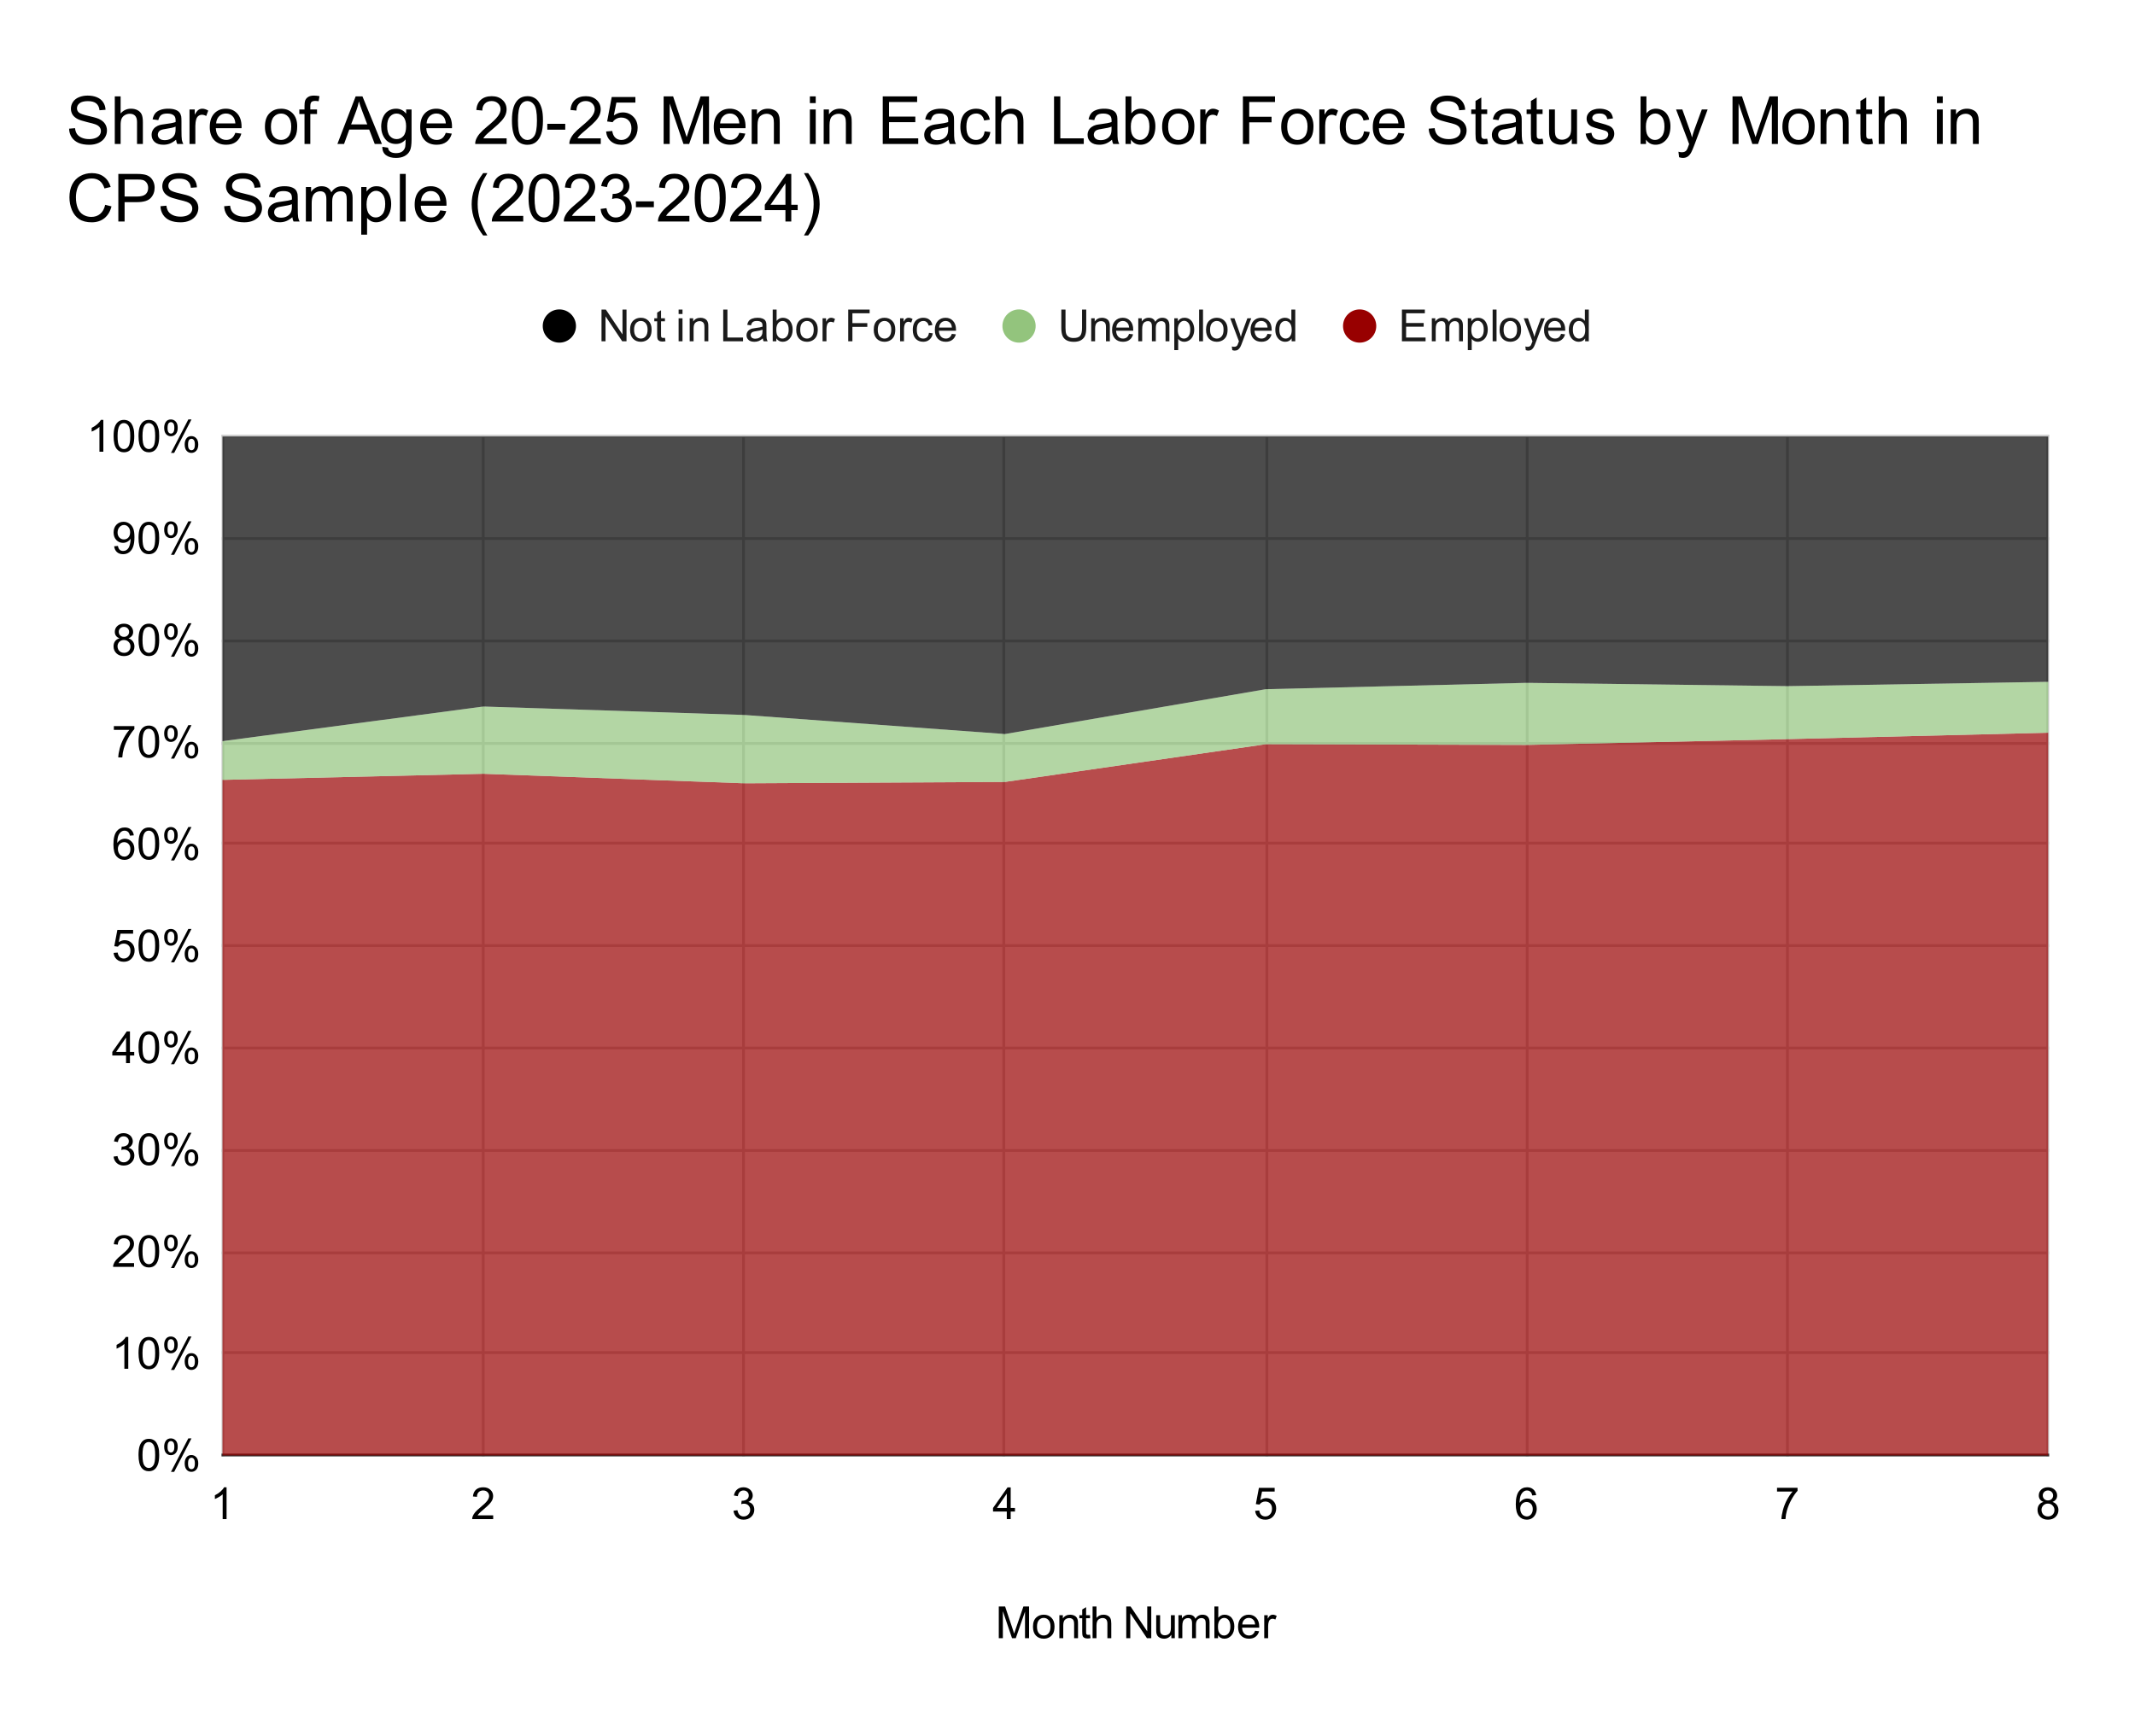 <svg xmlns:xlink="http://www.w3.org/1999/xlink" xmlns="http://www.w3.org/2000/svg" viewBox="0 0 771 627" fill="none" stroke="none" stroke-linecap="square" stroke-miterlimit="10" width="771" height="627"><path fill="#fff" d="M0 0H771V627H0V0z" fill-rule="nonzero"/><path stroke="#ccc" stroke-width="1" stroke-linecap="butt" d="M80.5 157.5v368" fill-rule="nonzero"/><path stroke="#ccc" stroke-width="1" stroke-linecap="butt" d="M174.5 157.5v368" fill-rule="nonzero"/><path stroke="#ccc" stroke-width="1" stroke-linecap="butt" d="M268.5 157.5v368" fill-rule="nonzero"/><path stroke="#ccc" stroke-width="1" stroke-linecap="butt" d="M362.5 157.5v368" fill-rule="nonzero"/><path stroke="#ccc" stroke-width="1" stroke-linecap="butt" d="M457.5 157.5v368" fill-rule="nonzero"/><path stroke="#ccc" stroke-width="1" stroke-linecap="butt" d="M551.5 157.5v368" fill-rule="nonzero"/><path stroke="#ccc" stroke-width="1" stroke-linecap="butt" d="M645.5 157.5v368" fill-rule="nonzero"/><path stroke="#ccc" stroke-width="1" stroke-linecap="butt" d="M739.5 157.5v368" fill-rule="nonzero"/><path stroke="#333" stroke-width="1" stroke-linecap="butt" d="M80.5 525.5h659" fill-rule="nonzero"/><path stroke="#ccc" stroke-width="1" stroke-linecap="butt" d="M80.5 488.5h659" fill-rule="nonzero"/><path stroke="#ccc" stroke-width="1" stroke-linecap="butt" d="M80.5 452.5h659" fill-rule="nonzero"/><path stroke="#ccc" stroke-width="1" stroke-linecap="butt" d="M80.5 415.5h659" fill-rule="nonzero"/><path stroke="#ccc" stroke-width="1" stroke-linecap="butt" d="M80.5 378.5h659" fill-rule="nonzero"/><path stroke="#ccc" stroke-width="1" stroke-linecap="butt" d="M80.5 341.5h659" fill-rule="nonzero"/><path stroke="#ccc" stroke-width="1" stroke-linecap="butt" d="M80.5 304.5h659" fill-rule="nonzero"/><path stroke="#ccc" stroke-width="1" stroke-linecap="butt" d="M80.5 268.5h659" fill-rule="nonzero"/><path stroke="#ccc" stroke-width="1" stroke-linecap="butt" d="M80.5 231.5h659" fill-rule="nonzero"/><path stroke="#ccc" stroke-width="1" stroke-linecap="butt" d="M80.5 194.5h659" fill-rule="nonzero"/><path stroke="#ccc" stroke-width="1" stroke-linecap="butt" d="M80.5 157.5h659" fill-rule="nonzero"/><clipPath id="id_0"><path d="M80.35 157.65h659.3v368H80.35v-368z" clip-rule="nonzero"/></clipPath><path fill="#980000" fill-opacity=".702" clip-path="url(#id_0)" d="M80.35 281.666 174.536 279.458l94.186 3.437L362.907 282.402l94.186-13.616L551.279 269.043 645.464 266.946 739.65 264.631V525.65H645.464 551.279h-94.186-94.186H268.721 174.536 80.35z" fill-rule="nonzero"/><path fill="#93c47d" fill-opacity=".702" clip-path="url(#id_0)" d="M80.35 267.682l94.186-12.512L268.721 258.215 362.907 265.106l94.186-16.192L551.279 246.617 645.464 247.81 739.65 246.249V264.631L645.464 266.946 551.279 269.043 457.093 268.786l-94.186 13.616L268.721 282.895 174.536 279.458 80.35 281.666z" fill-rule="nonzero"/><path fill="#000" fill-opacity=".702" clip-path="url(#id_0)" d="M80.35 157.65h94.186 94.186H362.907h94.186 94.186H645.464 739.65v88.599L645.464 247.81l-94.186-1.193L457.093 248.914l-94.186 16.192L268.721 258.215 174.536 255.17 80.35 267.682z" fill-rule="nonzero"/><path fill="#000" fill-opacity="0" clip-path="url(#id_0)" d="M83.35 281.666c0 1.657-1.343 3-3 3-1.657.0-3-1.343-3-3 0-1.657 1.343-3 3-3 1.657.0 3 1.343 3 3z" fill-rule="nonzero"/><path fill="#000" fill-opacity="0" clip-path="url(#id_0)" d="M177.536 279.458c0 1.657-1.343 3-3 3-1.657.0-3-1.343-3-3 0-1.657 1.343-3 3-3 1.657.0 3 1.343 3 3z" fill-rule="nonzero"/><path fill="#000" fill-opacity="0" clip-path="url(#id_0)" d="M271.721 282.895c0 1.657-1.343 3-3 3-1.657.0-3-1.343-3-3 0-1.657 1.343-3 3-3 1.657.0 3 1.343 3 3z" fill-rule="nonzero"/><path fill="#000" fill-opacity="0" clip-path="url(#id_0)" d="M365.907 282.402c0 1.657-1.343 3-3 3-1.657.0-3-1.343-3-3 0-1.657 1.343-3 3-3 1.657.0 3 1.343 3 3z" fill-rule="nonzero"/><path fill="#000" fill-opacity="0" clip-path="url(#id_0)" d="M460.093 268.786c0 1.657-1.343 3-3 3-1.657.0-3-1.343-3-3 0-1.657 1.343-3 3-3 1.657.0 3 1.343 3 3z" fill-rule="nonzero"/><path fill="#000" fill-opacity="0" clip-path="url(#id_0)" d="M554.279 269.043c0 1.657-1.343 3-3 3-1.657.0-3-1.343-3-3s1.343-3 3-3c1.657.0 3 1.343 3 3z" fill-rule="nonzero"/><path fill="#000" fill-opacity="0" clip-path="url(#id_0)" d="M648.464 266.946c0 1.657-1.343 3-3 3-1.657.0-3-1.343-3-3 0-1.657 1.343-3 3-3 1.657.0 3 1.343 3 3z" fill-rule="nonzero"/><path fill="#000" fill-opacity="0" clip-path="url(#id_0)" d="M742.65 264.631c0 1.657-1.343 3-3 3-1.657.0-3-1.343-3-3 0-1.657 1.343-3 3-3 1.657.0 3 1.343 3 3z" fill-rule="nonzero"/><path fill="#000" fill-opacity="0" clip-path="url(#id_0)" d="M83.35 267.682c0 1.657-1.343 3-3 3-1.657.0-3-1.343-3-3 0-1.657 1.343-3 3-3 1.657.0 3 1.343 3 3z" fill-rule="nonzero"/><path fill="#000" fill-opacity="0" clip-path="url(#id_0)" d="M177.536 255.17C177.536 256.827 176.193 258.17 174.536 258.17 172.879 258.17 171.536 256.827 171.536 255.17c0-1.657 1.343-3 3-3 1.657.0 3 1.343 3 3z" fill-rule="nonzero"/><path fill="#000" fill-opacity="0" clip-path="url(#id_0)" d="M271.721 258.215c0 1.657-1.343 3-3 3-1.657.0-3-1.343-3-3C265.721 256.558 267.065 255.215 268.721 255.215c1.657.0 3 1.343 3 3z" fill-rule="nonzero"/><path fill="#000" fill-opacity="0" clip-path="url(#id_0)" d="M365.907 265.106c0 1.657-1.343 3-3 3-1.657.0-3-1.343-3-3 0-1.657 1.343-3 3-3 1.657.0 3 1.343 3 3z" fill-rule="nonzero"/><path fill="#000" fill-opacity="0" clip-path="url(#id_0)" d="M460.093 248.914c0 1.657-1.343 3-3 3-1.657.0-3-1.343-3-3 0-1.657 1.343-3 3-3 1.657.0 3 1.343 3 3z" fill-rule="nonzero"/><path fill="#000" fill-opacity="0" clip-path="url(#id_0)" d="M554.279 246.617c0 1.657-1.343 3-3 3-1.657.0-3-1.343-3-3 0-1.657 1.343-3 3-3 1.657.0 3 1.343 3 3z" fill-rule="nonzero"/><path fill="#000" fill-opacity="0" clip-path="url(#id_0)" d="M648.464 247.81c0 1.657-1.343 3-3 3-1.657.0-3-1.343-3-3 0-1.657 1.343-3 3-3 1.657.0 3 1.343 3 3z" fill-rule="nonzero"/><path fill="#000" fill-opacity="0" clip-path="url(#id_0)" d="M742.65 246.249c0 1.657-1.343 3-3 3-1.657.0-3-1.343-3-3 0-1.657 1.343-3 3-3 1.657.0 3 1.343 3 3z" fill-rule="nonzero"/><path fill="#000" fill-opacity="0" clip-path="url(#id_0)" d="M83.35 157.65c0 1.657-1.343 3-3 3-1.657.0-3-1.343-3-3s1.343-3 3-3c1.657.0 3 1.343 3 3z" fill-rule="nonzero"/><path fill="#000" fill-opacity="0" clip-path="url(#id_0)" d="M177.536 157.65c0 1.657-1.343 3-3 3-1.657.0-3-1.343-3-3s1.343-3 3-3c1.657.0 3 1.343 3 3z" fill-rule="nonzero"/><path fill="#000" fill-opacity="0" clip-path="url(#id_0)" d="M271.721 157.65c0 1.657-1.343 3-3 3-1.657.0-3-1.343-3-3s1.343-3 3-3c1.657.0 3 1.343 3 3z" fill-rule="nonzero"/><path fill="#000" fill-opacity="0" clip-path="url(#id_0)" d="M365.907 157.65c0 1.657-1.343 3-3 3-1.657.0-3-1.343-3-3s1.343-3 3-3c1.657.0 3 1.343 3 3z" fill-rule="nonzero"/><path fill="#000" fill-opacity="0" clip-path="url(#id_0)" d="M460.093 157.65c0 1.657-1.343 3-3 3-1.657.0-3-1.343-3-3s1.343-3 3-3c1.657.0 3 1.343 3 3z" fill-rule="nonzero"/><path fill="#000" fill-opacity="0" clip-path="url(#id_0)" d="M554.279 157.65c0 1.657-1.343 3-3 3-1.657.0-3-1.343-3-3s1.343-3 3-3c1.657.0 3 1.343 3 3z" fill-rule="nonzero"/><path fill="#000" fill-opacity="0" clip-path="url(#id_0)" d="M648.464 157.65c0 1.657-1.343 3-3 3-1.657.0-3-1.343-3-3s1.343-3 3-3c1.657.0 3 1.343 3 3z" fill-rule="nonzero"/><path fill="#000" fill-opacity="0" clip-path="url(#id_0)" d="M742.65 157.65c0 1.657-1.343 3-3 3-1.657.0-3-1.343-3-3s1.343-3 3-3c1.657.0 3 1.343 3 3z" fill-rule="nonzero"/><path fill="#000" d="M360.688 591.65V580.197h2.281L365.688 588.306q.375 1.125.547 1.688Q366.422 589.369 366.844 588.166L369.578 580.197H371.625V591.65h-1.469V582.056L366.828 591.65H365.469l-3.312-9.75v9.75H360.688zM373.031 587.494Q373.031 585.197 374.312 584.087 375.391 583.166 376.922 583.166 378.641 583.166 379.719 584.291 380.812 585.4 380.812 587.384 380.812 588.978 380.328 589.9 379.844 590.822 378.922 591.337q-.906.5-2 .5Q375.188 591.837 374.109 590.728 373.031 589.603 373.031 587.494zM374.484 587.494Q374.484 589.087 375.172 589.884 375.875 590.681 376.922 590.681 377.969 590.681 378.656 589.884 379.359 589.087 379.359 587.447 379.359 585.916 378.656 585.119 377.969 584.322 376.922 584.322 375.875 584.322 375.172 585.119 374.484 585.9 374.484 587.494zM382.562 591.65V583.353H383.828V584.525Q384.734 583.166 386.469 583.166q.75.0 1.375.266Q388.469 583.697 388.781 584.134T389.219 585.181Q389.297 585.572 389.297 586.541V591.65H387.891V586.603Q387.891 585.744 387.719 585.322 387.562 584.884 387.141 584.634 386.734 584.384 386.172 584.384 385.266 584.384 384.609 584.962 383.969 585.525 383.969 587.119V591.65H382.562zM393.625 590.384 393.828 591.634q-.594.125-1.062.125Q392 591.759 391.578 591.525 391.156 591.275 390.984 590.884 390.812 590.478 390.812 589.212V584.447h-1.031v-1.094h1.031v-2.062l1.406-.844v2.906H393.625v1.094h-1.406v4.844q0 .609.062.781Q392.359 590.244 392.531 590.353 392.703 590.447 393.016 590.447 393.25 590.447 393.625 590.384zM394.562 591.65V580.197h1.406V584.306Q396.953 583.166 398.453 583.166 399.375 583.166 400.047 583.525 400.734 583.884 401.016 584.525 401.312 585.166 401.312 586.384V591.65h-1.406V586.384Q399.906 585.337 399.453 584.853 399 584.369 398.156 584.369 397.531 584.369 396.984 584.697 396.438 585.025 396.203 585.587 395.969 586.134 395.969 587.103V591.65H394.562zm12.156.0V580.197h1.562L414.297 589.181V580.197H415.75V591.65h-1.562L408.172 582.65v9H406.719zM423 591.65V590.431Q422.031 591.837 420.359 591.837 419.625 591.837 418.984 591.556 418.359 591.275 418.047 590.853q-.312-.438-.438-1.047Q417.531 589.384 417.531 588.494V583.353h1.406v4.594Q418.938 589.056 419.016 589.431q.141.562.562.875.438.312 1.062.312.641.0 1.188-.312Q422.391 589.978 422.609 589.416 422.844 588.853 422.844 587.791v-4.438H424.25V591.65H423zm2.562.0V583.353h1.25v1.156Q427.203 583.9 427.844 583.541q.656-.375 1.484-.375Q430.25 583.166 430.844 583.556q.594.375.828 1.062Q432.656 583.166 434.234 583.166 435.469 583.166 436.125 583.853 436.797 584.525 436.797 585.947V591.65H435.406V586.416Q435.406 585.572 435.266 585.212 435.125 584.837 434.766 584.619 434.406 584.384 433.922 584.384 433.047 584.384 432.469 584.962 431.891 585.541 431.891 586.822V591.65H430.484V586.259q0-.938-.344-1.406-.344-.469-1.125-.469Q428.422 584.384 427.922 584.697T427.188 585.619Q426.969 586.212 426.969 587.337V591.65H425.562zm14.297.0h-1.312V580.197H439.953V584.275Q440.844 583.166 442.234 583.166q.766.0 1.438.312Q444.359 583.775 444.797 584.337 445.25 584.9 445.5 585.697q.25.781.25 1.672.0 2.141-1.062 3.312Q443.641 591.837 442.156 591.837 440.688 591.837 439.859 590.603V591.65zM439.844 587.431q0 1.5.406 2.156Q440.906 590.681 442.047 590.681 442.969 590.681 443.641 589.884 444.312 589.072 444.312 587.494q0-1.625-.656-2.391Q443.016 584.322 442.109 584.322 441.188 584.322 440.516 585.119 439.844 585.916 439.844 587.431zM453.234 588.978 454.688 589.15Q454.344 590.431 453.406 591.134 452.484 591.837 451.047 591.837 449.219 591.837 448.156 590.712T447.094 587.572q0-2.094 1.078-3.25Q449.25 583.166 450.969 583.166 452.625 583.166 453.672 584.306q1.062 1.125 1.062 3.172.0.125.0.375h-6.188Q448.625 589.228 449.312 589.962 450.016 590.681 451.047 590.681 451.828 590.681 452.375 590.275 452.922 589.869 453.234 588.978zM448.625 586.697h4.625Q453.156 585.65 452.719 585.134 452.047 584.322 450.984 584.322 450.016 584.322 449.344 584.978 448.688 585.619 448.625 586.697zM456.547 591.65V583.353H457.812v1.25Q458.297 583.728 458.703 583.447 459.109 583.166 459.609 583.166 460.312 583.166 461.047 583.619L460.562 584.916Q460.047 584.619 459.531 584.619 459.078 584.619 458.703 584.9 458.344 585.166 458.188 585.666 457.953 586.416 457.953 587.306V591.65H456.547z" fill-rule="nonzero"/><path fill="#000" d="M50.022 525.494Q50.022 523.462 50.428 522.228 50.85 520.994 51.678 520.322 52.506 519.65 53.756 519.65q.922.0 1.609.375Q56.069 520.384 56.522 521.087 56.975 521.791 57.225 522.791 57.491 523.791 57.491 525.494 57.491 527.509 57.069 528.759 56.663 529.994 55.834 530.681 55.006 531.353 53.756 531.353 52.1 531.353 51.147 530.15 50.022 528.728 50.022 525.494zm1.438.0Q51.459 528.322 52.116 529.259 52.788 530.181 53.756 530.181t1.625-.938.656-3.75q0-2.828-.656-3.75-.656-.938-1.641-.938-.969.0-1.547.828Q51.459 522.681 51.459 525.494zM59.288 522.447Q59.288 521.212 59.897 520.353 60.522 519.494 61.694 519.494 62.772 519.494 63.475 520.275 64.178 521.041 64.178 522.525 64.178 523.978 63.459 524.775 62.756 525.556 61.709 525.556 60.663 525.556 59.975 524.791q-.688-.781-.688-2.344zM61.725 520.462Q61.209 520.462 60.85 520.916 60.506 521.369 60.506 522.587 60.506 523.681 60.85 524.134 61.209 524.587 61.725 524.587q.531.0.875-.453Q62.959 523.681 62.959 522.478 62.959 521.369 62.6 520.916 62.256 520.462 61.725 520.462zM61.741 531.572 68.006 519.494H69.147L62.897 531.572h-1.156zM66.694 528.462Q66.694 527.228 67.303 526.369 67.928 525.509 69.1 525.509q1.078.0 1.781.781Q71.6 527.056 71.6 528.541q0 1.453-.719 2.25Q70.162 531.572 69.116 531.572 68.069 531.572 67.381 530.791T66.694 528.462zM69.147 526.478Q68.616 526.478 68.256 526.931 67.912 527.384 67.912 528.603 67.912 529.697 68.256 530.15 68.616 530.603 69.131 530.603 69.678 530.603 70.022 530.15 70.366 529.697 70.366 528.494 70.366 527.384 70.006 526.931 69.662 526.478 69.147 526.478z" fill-rule="nonzero"/><path fill="#000" d="M46.319 494.35H44.913V485.381Q44.397 485.866 43.569 486.35 42.756 486.834 42.1 487.084V485.725Q43.272 485.163 44.147 484.381 45.038 483.584 45.413 482.85h.906v11.5zM50.022 488.694Q50.022 486.663 50.428 485.428 50.85 484.194 51.678 483.522 52.506 482.85 53.756 482.85q.922.0 1.609.375Q56.069 483.584 56.522 484.288 56.975 484.991 57.225 485.991 57.491 486.991 57.491 488.694 57.491 490.709 57.069 491.959 56.663 493.194 55.834 493.881 55.006 494.553 53.756 494.553 52.1 494.553 51.147 493.35 50.022 491.928 50.022 488.694zm1.438.0Q51.459 491.522 52.116 492.459 52.788 493.381 53.756 493.381t1.625-.938.656-3.75q0-2.828-.656-3.75-.656-.938-1.641-.938-.969.0-1.547.828Q51.459 485.881 51.459 488.694zM59.288 485.647Q59.288 484.413 59.897 483.553 60.522 482.694 61.694 482.694 62.772 482.694 63.475 483.475 64.178 484.241 64.178 485.725 64.178 487.178 63.459 487.975 62.756 488.756 61.709 488.756 60.663 488.756 59.975 487.991q-.688-.781-.688-2.344zM61.725 483.663Q61.209 483.663 60.85 484.116 60.506 484.569 60.506 485.788 60.506 486.881 60.85 487.334 61.209 487.788 61.725 487.788q.531.0.875-.453Q62.959 486.881 62.959 485.678 62.959 484.569 62.6 484.116 62.256 483.663 61.725 483.663zM61.741 494.772l6.266-12.078H69.147L62.897 494.772h-1.156zM66.694 491.663Q66.694 490.428 67.303 489.569 67.928 488.709 69.1 488.709q1.078.0 1.781.781Q71.6 490.256 71.6 491.741q0 1.453-.719 2.25-.719.781-1.766.781Q68.069 494.772 67.381 493.991T66.694 491.663zM69.147 489.678Q68.616 489.678 68.256 490.131 67.912 490.584 67.912 491.803q0 1.094.344 1.547Q68.616 493.803 69.131 493.803 69.678 493.803 70.022 493.35 70.366 492.897 70.366 491.694 70.366 490.584 70.006 490.131 69.662 489.678 69.147 489.678z" fill-rule="nonzero"/><path fill="#000" d="M48.413 456.191V457.55H40.834Q40.819 457.034 41.006 456.566 41.288 455.8 41.928 455.05 42.569 454.3 43.772 453.316 45.631 451.784 46.288 450.894 46.944 449.988 46.944 449.191 46.944 448.363 46.35 447.784 45.756 447.206 44.788 447.206q-1.016.0-1.625.609Q42.553 448.425 42.553 449.503L41.1 449.363Q41.256 447.738 42.225 446.894 43.194 446.05 44.819 446.05 46.475 446.05 47.428 446.972q.969.906.969 2.25.0.688-.281 1.359Q47.834 451.238 47.178 451.972 46.522 452.706 45.006 453.988 43.741 455.05 43.381 455.441q-.359.375-.594.75h5.625zM50.022 451.894Q50.022 449.863 50.428 448.628 50.85 447.394 51.678 446.722 52.506 446.05 53.756 446.05q.922.0 1.609.375Q56.069 446.784 56.522 447.488 56.975 448.191 57.225 449.191 57.491 450.191 57.491 451.894 57.491 453.909 57.069 455.159 56.663 456.394 55.834 457.081 55.006 457.753 53.756 457.753 52.1 457.753 51.147 456.55 50.022 455.128 50.022 451.894zm1.438.0Q51.459 454.722 52.116 455.659 52.788 456.581 53.756 456.581t1.625-.938.656-3.75q0-2.828-.656-3.75-.656-.938-1.641-.938-.969.0-1.547.828Q51.459 449.081 51.459 451.894zM59.288 448.847Q59.288 447.613 59.897 446.753 60.522 445.894 61.694 445.894 62.772 445.894 63.475 446.675 64.178 447.441 64.178 448.925 64.178 450.378 63.459 451.175 62.756 451.956 61.709 451.956 60.663 451.956 59.975 451.191 59.288 450.409 59.288 448.847zM61.725 446.863Q61.209 446.863 60.85 447.316 60.506 447.769 60.506 448.988 60.506 450.081 60.85 450.534 61.209 450.988 61.725 450.988q.531.0.875-.453Q62.959 450.081 62.959 448.878 62.959 447.769 62.6 447.316 62.256 446.863 61.725 446.863zM61.741 457.972l6.266-12.078H69.147L62.897 457.972h-1.156zM66.694 454.863Q66.694 453.628 67.303 452.769 67.928 451.909 69.1 451.909 70.178 451.909 70.881 452.691 71.6 453.456 71.6 454.941q0 1.453-.719 2.25Q70.162 457.972 69.116 457.972 68.069 457.972 67.381 457.191 66.694 456.409 66.694 454.863zM69.147 452.878Q68.616 452.878 68.256 453.331 67.912 453.784 67.912 455.003 67.912 456.097 68.256 456.55 68.616 457.003 69.131 457.003 69.678 457.003 70.022 456.55 70.366 456.097 70.366 454.894 70.366 453.784 70.006 453.331 69.662 452.878 69.147 452.878z" fill-rule="nonzero"/><path fill="#000" d="M41.022 417.719l1.406-.188Q42.678 418.734 43.256 419.266 43.834 419.781 44.678 419.781 45.663 419.781 46.35 419.094T47.038 417.391Q47.038 416.422 46.397 415.797q-.625-.625-1.609-.625Q44.397 415.172 43.803 415.328L43.959 414.094Q44.1 414.109 44.178 414.109q.906.0 1.625-.469Q46.522 413.172 46.522 412.188 46.522 411.422 45.991 410.922 45.475 410.406 44.647 410.406 43.819 410.406 43.272 410.922 42.725 411.438 42.569 412.469l-1.406-.25Q41.428 410.797 42.334 410.031 43.256 409.25 44.616 409.25q.938.0 1.719.406Q47.131 410.047 47.538 410.75 47.959 411.438 47.959 412.219q0 .75-.406 1.359Q47.163 414.188 46.381 414.547 47.397 414.781 47.959 415.516 48.522 416.25 48.522 417.359q0 1.5-1.094 2.547T44.663 420.953q-1.5.0-2.5-.891-1-.906-1.141-2.344zm9-2.625q0-2.031.406-3.266Q50.85 410.594 51.678 409.922 52.506 409.25 53.756 409.25q.922.0 1.609.375Q56.069 409.984 56.522 410.688 56.975 411.391 57.225 412.391 57.491 413.391 57.491 415.094 57.491 417.109 57.069 418.359 56.663 419.594 55.834 420.281 55.006 420.953 53.756 420.953 52.1 420.953 51.147 419.75q-1.125-1.422-1.125-4.656zm1.438.0Q51.459 417.922 52.116 418.859 52.788 419.781 53.756 419.781t1.625-.938.656-3.75q0-2.828-.656-3.75-.656-.938-1.641-.938-.969.0-1.547.828Q51.459 412.281 51.459 415.094zM59.288 412.047Q59.288 410.812 59.897 409.953 60.522 409.094 61.694 409.094q1.078.0 1.781.781Q64.178 410.641 64.178 412.125 64.178 413.578 63.459 414.375q-.703.781-1.75.781Q60.663 415.156 59.975 414.391 59.288 413.609 59.288 412.047zM61.725 410.062Q61.209 410.062 60.85 410.516 60.506 410.969 60.506 412.188q0 1.094.344 1.547Q61.209 414.188 61.725 414.188q.531.0.875-.453Q62.959 413.281 62.959 412.078 62.959 410.969 62.6 410.516 62.256 410.062 61.725 410.062zM61.741 421.172l6.266-12.078H69.147L62.897 421.172h-1.156zM66.694 418.062Q66.694 416.828 67.303 415.969 67.928 415.109 69.1 415.109 70.178 415.109 70.881 415.891 71.6 416.656 71.6 418.141q0 1.453-.719 2.25Q70.162 421.172 69.116 421.172 68.069 421.172 67.381 420.391 66.694 419.609 66.694 418.062zM69.147 416.078Q68.616 416.078 68.256 416.531 67.912 416.984 67.912 418.203 67.912 419.297 68.256 419.75 68.616 420.203 69.131 420.203 69.678 420.203 70.022 419.75t.344-1.656Q70.366 416.984 70.006 416.531 69.662 416.078 69.147 416.078z" fill-rule="nonzero"/><path fill="#000" d="M45.522 383.95V381.2h-4.969V379.919L45.788 372.497h1.141V379.919H48.475V381.2H46.928v2.75h-1.406zm0-4.031V374.747L41.944 379.919h3.578zm4.5-1.625Q50.022 376.262 50.428 375.028 50.85 373.794 51.678 373.122 52.506 372.45 53.756 372.45q.922.0 1.609.375Q56.069 373.184 56.522 373.887 56.975 374.591 57.225 375.591 57.491 376.591 57.491 378.294 57.491 380.309 57.069 381.559 56.663 382.794 55.834 383.481 55.006 384.153 53.756 384.153 52.1 384.153 51.147 382.95 50.022 381.528 50.022 378.294zm1.438.0Q51.459 381.122 52.116 382.059 52.788 382.981 53.756 382.981t1.625-.938.656-3.75q0-2.828-.656-3.75-.656-.938-1.641-.938-.969.0-1.547.828Q51.459 375.481 51.459 378.294zM59.288 375.247Q59.288 374.012 59.897 373.153 60.522 372.294 61.694 372.294 62.772 372.294 63.475 373.075 64.178 373.841 64.178 375.325 64.178 376.778 63.459 377.575 62.756 378.356 61.709 378.356 60.663 378.356 59.975 377.591 59.288 376.809 59.288 375.247zM61.725 373.262Q61.209 373.262 60.85 373.716 60.506 374.169 60.506 375.387 60.506 376.481 60.85 376.934 61.209 377.387 61.725 377.387q.531.0.875-.453Q62.959 376.481 62.959 375.278 62.959 374.169 62.6 373.716 62.256 373.262 61.725 373.262zM61.741 384.372l6.266-12.078H69.147L62.897 384.372h-1.156zM66.694 381.262Q66.694 380.028 67.303 379.169 67.928 378.309 69.1 378.309 70.178 378.309 70.881 379.091 71.6 379.856 71.6 381.341q0 1.453-.719 2.25Q70.162 384.372 69.116 384.372 68.069 384.372 67.381 383.591 66.694 382.809 66.694 381.262zM69.147 379.278Q68.616 379.278 68.256 379.731 67.912 380.184 67.912 381.403 67.912 382.497 68.256 382.95 68.616 383.403 69.131 383.403 69.678 383.403 70.022 382.95 70.366 382.497 70.366 381.294 70.366 380.184 70.006 379.731 69.662 379.278 69.147 379.278z" fill-rule="nonzero"/><path fill="#000" d="M41.022 344.15l1.469-.125Q42.663 345.103 43.256 345.65 43.85 346.181 44.694 346.181q1.016.0 1.719-.766Q47.116 344.65 47.116 343.384 47.116 342.181 46.444 341.494 45.772 340.791 44.678 340.791q-.688.0-1.234.312Q42.897 341.416 42.584 341.9L41.272 341.728l1.109-5.875h5.688v1.344h-4.562L42.881 340.275Q43.913 339.556 45.053 339.556q1.5.0 2.531 1.047 1.031 1.031 1.031 2.656.0 1.562-.906 2.688Q46.6 347.353 44.694 347.353q-1.562.0-2.547-.875Q41.163 345.587 41.022 344.15zm9-2.656Q50.022 339.462 50.428 338.228 50.85 336.994 51.678 336.322 52.506 335.65 53.756 335.65q.922.0 1.609.375Q56.069 336.384 56.522 337.087 56.975 337.791 57.225 338.791 57.491 339.791 57.491 341.494 57.491 343.509 57.069 344.759 56.663 345.994 55.834 346.681 55.006 347.353 53.756 347.353 52.1 347.353 51.147 346.15 50.022 344.728 50.022 341.494zm1.438.0Q51.459 344.322 52.116 345.259 52.788 346.181 53.756 346.181t1.625-.938.656-3.75q0-2.828-.656-3.75-.656-.938-1.641-.938-.969.0-1.547.828Q51.459 338.681 51.459 341.494zM59.288 338.447Q59.288 337.212 59.897 336.353 60.522 335.494 61.694 335.494 62.772 335.494 63.475 336.275 64.178 337.041 64.178 338.525 64.178 339.978 63.459 340.775 62.756 341.556 61.709 341.556 60.663 341.556 59.975 340.791q-.688-.781-.688-2.344zM61.725 336.462Q61.209 336.462 60.85 336.916 60.506 337.369 60.506 338.587 60.506 339.681 60.85 340.134 61.209 340.587 61.725 340.587q.531.0.875-.453Q62.959 339.681 62.959 338.478 62.959 337.369 62.6 336.916 62.256 336.462 61.725 336.462zM61.741 347.572l6.266-12.078H69.147L62.897 347.572h-1.156zM66.694 344.462Q66.694 343.228 67.303 342.369 67.928 341.509 69.1 341.509q1.078.0 1.781.781Q71.6 343.056 71.6 344.541q0 1.453-.719 2.25-.719.781-1.766.781Q68.069 347.572 67.381 346.791T66.694 344.462zM69.147 342.478Q68.616 342.478 68.256 342.931 67.912 343.384 67.912 344.603q0 1.094.344 1.547Q68.616 346.603 69.131 346.603 69.678 346.603 70.022 346.15 70.366 345.697 70.366 344.494 70.366 343.384 70.006 342.931 69.662 342.478 69.147 342.478z" fill-rule="nonzero"/><path fill="#000" d="M48.319 301.694 46.913 301.803Q46.725 300.975 46.381 300.6 45.819 300.006 44.975 300.006q-.672.0-1.172.375Q43.131 300.866 42.741 301.803 42.366 302.725 42.35 304.444 42.866 303.663 43.6 303.288q.734-.375 1.531-.375 1.406.0 2.391 1.047 1 1.031 1 2.672.0 1.078-.469 2Q47.584 309.553 46.772 310.053t-1.844.5q-1.75.0-2.859-1.297Q40.959 307.959 40.959 304.991 40.959 301.663 42.178 300.163 43.256 298.85 45.069 298.85 46.413 298.85 47.272 299.616q.875.75 1.047 2.078zm-5.75 4.938Q42.569 307.366 42.881 308.038 43.194 308.694 43.741 309.038 44.303 309.381 44.913 309.381 45.803 309.381 46.444 308.663 47.084 307.944 47.084 306.709 47.084 305.522 46.444 304.85q-.625-.688-1.594-.688-.953.0-1.625.688Q42.569 305.522 42.569 306.631zm7.453-1.938Q50.022 302.663 50.428 301.428 50.85 300.194 51.678 299.522 52.506 298.85 53.756 298.85q.922.0 1.609.375Q56.069 299.584 56.522 300.288 56.975 300.991 57.225 301.991 57.491 302.991 57.491 304.694 57.491 306.709 57.069 307.959 56.663 309.194 55.834 309.881 55.006 310.553 53.756 310.553 52.1 310.553 51.147 309.35 50.022 307.928 50.022 304.694zm1.438.0Q51.459 307.522 52.116 308.459 52.788 309.381 53.756 309.381t1.625-.938.656-3.75q0-2.828-.656-3.75-.656-.938-1.641-.938-.969.0-1.547.828Q51.459 301.881 51.459 304.694zM59.288 301.647Q59.288 300.413 59.897 299.553 60.522 298.694 61.694 298.694 62.772 298.694 63.475 299.475 64.178 300.241 64.178 301.725 64.178 303.178 63.459 303.975 62.756 304.756 61.709 304.756 60.663 304.756 59.975 303.991q-.688-.781-.688-2.344zM61.725 299.663Q61.209 299.663 60.85 300.116 60.506 300.569 60.506 301.788 60.506 302.881 60.85 303.334 61.209 303.788 61.725 303.788q.531.0.875-.453Q62.959 302.881 62.959 301.678 62.959 300.569 62.6 300.116 62.256 299.663 61.725 299.663zM61.741 310.772l6.266-12.078H69.147L62.897 310.772h-1.156zM66.694 307.663Q66.694 306.428 67.303 305.569 67.928 304.709 69.1 304.709q1.078.0 1.781.781Q71.6 306.256 71.6 307.741q0 1.453-.719 2.25-.719.781-1.766.781Q68.069 310.772 67.381 309.991T66.694 307.663zM69.147 305.678Q68.616 305.678 68.256 306.131 67.912 306.584 67.912 307.803q0 1.094.344 1.547Q68.616 309.803 69.131 309.803 69.678 309.803 70.022 309.35 70.366 308.897 70.366 307.694 70.366 306.584 70.006 306.131 69.662 305.678 69.147 305.678z" fill-rule="nonzero"/><path fill="#000" d="M41.116 263.597V262.238h7.406V263.331Q47.428 264.503 46.35 266.441 45.288 268.363 44.694 270.394 44.272 271.831 44.163 273.55H42.709Q42.741 272.191 43.241 270.284 43.756 268.363 44.694 266.597 45.647 264.816 46.725 263.597H41.116zM50.022 267.894Q50.022 265.863 50.428 264.628 50.85 263.394 51.678 262.722 52.506 262.05 53.756 262.05q.922.0 1.609.375Q56.069 262.784 56.522 263.488 56.975 264.191 57.225 265.191 57.491 266.191 57.491 267.894 57.491 269.909 57.069 271.159 56.663 272.394 55.834 273.081 55.006 273.753 53.756 273.753 52.1 273.753 51.147 272.55 50.022 271.128 50.022 267.894zm1.438.0Q51.459 270.722 52.116 271.659 52.788 272.581 53.756 272.581t1.625-.938.656-3.75q0-2.828-.656-3.75-.656-.938-1.641-.938-.969.0-1.547.828Q51.459 265.081 51.459 267.894zM59.288 264.847Q59.288 263.613 59.897 262.753 60.522 261.894 61.694 261.894 62.772 261.894 63.475 262.675 64.178 263.441 64.178 264.925 64.178 266.378 63.459 267.175 62.756 267.956 61.709 267.956 60.663 267.956 59.975 267.191 59.288 266.409 59.288 264.847zM61.725 262.863Q61.209 262.863 60.85 263.316 60.506 263.769 60.506 264.988 60.506 266.081 60.85 266.534 61.209 266.988 61.725 266.988q.531.0.875-.453Q62.959 266.081 62.959 264.878 62.959 263.769 62.6 263.316 62.256 262.863 61.725 262.863zM61.741 273.972l6.266-12.078H69.147L62.897 273.972h-1.156zM66.694 270.863Q66.694 269.628 67.303 268.769 67.928 267.909 69.1 267.909 70.178 267.909 70.881 268.691 71.6 269.456 71.6 270.941q0 1.453-.719 2.25Q70.162 273.972 69.116 273.972 68.069 273.972 67.381 273.191 66.694 272.409 66.694 270.863zM69.147 268.878Q68.616 268.878 68.256 269.331 67.912 269.784 67.912 271.003 67.912 272.097 68.256 272.55 68.616 273.003 69.131 273.003 69.678 273.003 70.022 272.55 70.366 272.097 70.366 270.894 70.366 269.784 70.006 269.331 69.662 268.878 69.147 268.878z" fill-rule="nonzero"/><path fill="#000" d="M43.178 230.531q-.875-.312-1.297-.906Q41.459 229.031 41.459 228.203 41.459 226.953 42.35 226.109 43.256 225.25 44.756 225.25t2.406.875Q48.084 226.984 48.084 228.234 48.084 229.031 47.663 229.625q-.422.594-1.266.906Q47.444 230.875 47.991 231.641 48.553 232.406 48.553 233.469q0 1.469-1.047 2.484-1.031 1-2.734 1-1.688.0-2.734-1Q41.006 234.938 41.006 233.438q0-1.125.562-1.875t1.609-1.031zm-.281-2.375Q42.897 228.969 43.413 229.484 43.944 230 44.788 230 45.6 230 46.116 229.484 46.631 228.969 46.631 228.234 46.631 227.453 46.1 226.938q-.531-.531-1.328-.531-.812.0-1.344.516Q42.897 227.438 42.897 228.156zM42.444 233.438Q42.444 234.047 42.725 234.609 43.022 235.172 43.584 235.484 44.147 235.781 44.788 235.781q1.016.0 1.672-.641Q47.116 234.484 47.116 233.484 47.116 232.469 46.428 231.812 45.756 231.141 44.741 231.141 43.756 231.141 43.1 231.797 42.444 232.453 42.444 233.438zm7.578-2.344q0-2.031.406-3.266Q50.85 226.594 51.678 225.922 52.506 225.25 53.756 225.25q.922.0 1.609.375Q56.069 225.984 56.522 226.688 56.975 227.391 57.225 228.391 57.491 229.391 57.491 231.094 57.491 233.109 57.069 234.359 56.663 235.594 55.834 236.281 55.006 236.953 53.756 236.953 52.1 236.953 51.147 235.75q-1.125-1.422-1.125-4.656zm1.438.0Q51.459 233.922 52.116 234.859 52.788 235.781 53.756 235.781t1.625-.938.656-3.75q0-2.828-.656-3.75-.656-.938-1.641-.938-.969.0-1.547.828Q51.459 228.281 51.459 231.094zM59.288 228.047Q59.288 226.812 59.897 225.953 60.522 225.094 61.694 225.094q1.078.0 1.781.781Q64.178 226.641 64.178 228.125 64.178 229.578 63.459 230.375q-.703.781-1.75.781Q60.663 231.156 59.975 230.391 59.288 229.609 59.288 228.047zM61.725 226.062Q61.209 226.062 60.85 226.516 60.506 226.969 60.506 228.188q0 1.094.344 1.547Q61.209 230.188 61.725 230.188q.531.0.875-.453Q62.959 229.281 62.959 228.078 62.959 226.969 62.6 226.516 62.256 226.062 61.725 226.062zM61.741 237.172l6.266-12.078H69.147L62.897 237.172h-1.156zM66.694 234.062Q66.694 232.828 67.303 231.969 67.928 231.109 69.1 231.109 70.178 231.109 70.881 231.891 71.6 232.656 71.6 234.141q0 1.453-.719 2.25Q70.162 237.172 69.116 237.172 68.069 237.172 67.381 236.391 66.694 235.609 66.694 234.062zM69.147 232.078Q68.616 232.078 68.256 232.531 67.912 232.984 67.912 234.203 67.912 235.297 68.256 235.75 68.616 236.203 69.131 236.203 69.678 236.203 70.022 235.75t.344-1.656Q70.366 232.984 70.006 232.531 69.662 232.078 69.147 232.078z" fill-rule="nonzero"/><path fill="#000" d="M41.225 197.294l1.359-.125Q42.756 198.122 43.241 198.559 43.725 198.981 44.475 198.981q.656.0 1.141-.297Q46.1 198.387 46.413 197.903q.312-.5.516-1.344.219-.844.219-1.719.0-.094.0-.281Q46.725 195.231 45.991 195.653 45.256 196.059 44.413 196.059q-1.422.0-2.406-1.031Q41.022 193.997 41.022 192.309 41.022 190.575 42.038 189.512q1.031-1.062 2.578-1.062 1.125.0 2.047.609Q47.584 189.653 48.069 190.762 48.553 191.872 48.553 193.981 48.553 196.184 48.069 197.481 47.6 198.778 46.647 199.466q-.938.688-2.203.688-1.344.0-2.203-.75Q41.397 198.653 41.225 197.294zM46.991 192.247q0-1.219-.656-1.922Q45.694 189.606 44.788 189.606q-.938.0-1.641.766Q42.459 191.137 42.459 192.356q0 1.094.656 1.781Q43.788 194.825 44.756 194.825t1.594-.688Q46.991 193.45 46.991 192.247zM50.022 194.294q0-2.031.406-3.266Q50.85 189.794 51.678 189.122 52.506 188.45 53.756 188.45q.922.0 1.609.375Q56.069 189.184 56.522 189.887 56.975 190.591 57.225 191.591 57.491 192.591 57.491 194.294 57.491 196.309 57.069 197.559 56.663 198.794 55.834 199.481 55.006 200.153 53.756 200.153 52.1 200.153 51.147 198.95q-1.125-1.422-1.125-4.656zm1.438.0Q51.459 197.122 52.116 198.059 52.788 198.981 53.756 198.981t1.625-.938.656-3.75q0-2.828-.656-3.75-.656-.938-1.641-.938-.969.0-1.547.828Q51.459 191.481 51.459 194.294zM59.288 191.247Q59.288 190.012 59.897 189.153 60.522 188.294 61.694 188.294q1.078.0 1.781.781Q64.178 189.841 64.178 191.325 64.178 192.778 63.459 193.575q-.703.781-1.75.781Q60.663 194.356 59.975 193.591q-.688-.781-.688-2.344zM61.725 189.262Q61.209 189.262 60.85 189.716 60.506 190.169 60.506 191.387q0 1.094.344 1.547Q61.209 193.387 61.725 193.387q.531.0.875-.453Q62.959 192.481 62.959 191.278 62.959 190.169 62.6 189.716 62.256 189.262 61.725 189.262zM61.741 200.372l6.266-12.078H69.147L62.897 200.372h-1.156zM66.694 197.262Q66.694 196.028 67.303 195.169 67.928 194.309 69.1 194.309q1.078.0 1.781.781Q71.6 195.856 71.6 197.341q0 1.453-.719 2.25-.719.781-1.766.781Q68.069 200.372 67.381 199.591T66.694 197.262zM69.147 195.278Q68.616 195.278 68.256 195.731 67.912 196.184 67.912 197.403q0 1.094.344 1.547Q68.616 199.403 69.131 199.403 69.678 199.403 70.022 198.95 70.366 198.497 70.366 197.294 70.366 196.184 70.006 195.731 69.662 195.278 69.147 195.278z" fill-rule="nonzero"/><path fill="#000" d="M37.319 163.15H35.913v-8.969Q35.397 154.666 34.569 155.15 33.756 155.634 33.1 155.884V154.525q1.172-.562 2.047-1.344Q36.038 152.384 36.413 151.65h.906v11.5zm3.703-5.656q0-2.031.406-3.266Q41.85 152.994 42.678 152.322 43.506 151.65 44.756 151.65q.922.0 1.609.375Q47.069 152.384 47.522 153.088 47.975 153.791 48.225 154.791 48.491 155.791 48.491 157.494 48.491 159.509 48.069 160.759 47.663 161.994 46.834 162.681 46.006 163.353 44.756 163.353 43.1 163.353 42.147 162.15q-1.125-1.422-1.125-4.656zm1.438.0Q42.459 160.322 43.116 161.259 43.788 162.181 44.756 162.181t1.625-.938.656-3.75q0-2.828-.656-3.75-.656-.938-1.641-.938-.969.0-1.547.828Q42.459 154.681 42.459 157.494zm7.562.0q0-2.031.406-3.266Q50.85 152.994 51.678 152.322 52.506 151.65 53.756 151.65q.922.0 1.609.375Q56.069 152.384 56.522 153.088 56.975 153.791 57.225 154.791 57.491 155.791 57.491 157.494 57.491 159.509 57.069 160.759 56.663 161.994 55.834 162.681 55.006 163.353 53.756 163.353 52.1 163.353 51.147 162.15q-1.125-1.422-1.125-4.656zm1.438.0Q51.459 160.322 52.116 161.259 52.788 162.181 53.756 162.181t1.625-.938.656-3.75q0-2.828-.656-3.75-.656-.938-1.641-.938-.969.0-1.547.828Q51.459 154.681 51.459 157.494zM59.288 154.447Q59.288 153.213 59.897 152.353 60.522 151.494 61.694 151.494 62.772 151.494 63.475 152.275 64.178 153.041 64.178 154.525 64.178 155.978 63.459 156.775 62.756 157.556 61.709 157.556 60.663 157.556 59.975 156.791q-.688-.781-.688-2.344zM61.725 152.463Q61.209 152.463 60.85 152.916 60.506 153.369 60.506 154.588q0 1.094.344 1.547Q61.209 156.588 61.725 156.588q.531.0.875-.453Q62.959 155.681 62.959 154.478 62.959 153.369 62.6 152.916 62.256 152.463 61.725 152.463zM61.741 163.572l6.266-12.078H69.147L62.897 163.572h-1.156zM66.694 160.463Q66.694 159.228 67.303 158.369 67.928 157.509 69.1 157.509q1.078.0 1.781.781Q71.6 159.056 71.6 160.541q0 1.453-.719 2.25-.719.781-1.766.781Q68.069 163.572 67.381 162.791T66.694 160.463zM69.147 158.478Q68.616 158.478 68.256 158.931 67.912 159.384 67.912 160.603q0 1.094.344 1.547Q68.616 162.603 69.131 162.603 69.678 162.603 70.022 162.15 70.366 161.697 70.366 160.494 70.366 159.384 70.006 158.931 69.662 158.478 69.147 158.478z" fill-rule="nonzero"/><path fill="#000" d="M81.819 548.65H80.412V539.681Q79.897 540.166 79.069 540.65 78.256 541.134 77.6 541.384V540.025Q78.772 539.462 79.647 538.681 80.537 537.884 80.912 537.15h.906v11.5z" fill-rule="nonzero"/><path fill="#000" d="M178.098 547.291V548.65H170.52Q170.504 548.134 170.692 547.666 170.973 546.9 171.614 546.15 172.254 545.4 173.458 544.416 175.317 542.884 175.973 541.994 176.629 541.087 176.629 540.291q0-.828-.594-1.406Q175.442 538.306 174.473 538.306 173.458 538.306 172.848 538.916 172.239 539.525 172.239 540.603L170.786 540.462q.156-1.625 1.125-2.469Q172.879 537.15 174.504 537.15 176.161 537.15 177.114 538.072q.969.906.969 2.25.0.688-.281 1.359Q177.52 542.337 176.864 543.072 176.208 543.806 174.692 545.087 173.426 546.15 173.067 546.541q-.359.375-.594.75h5.625z" fill-rule="nonzero"/><path fill="#000" d="M264.893 545.619 266.3 545.431Q266.55 546.634 267.128 547.166 267.706 547.681 268.55 547.681 269.534 547.681 270.221 546.994T270.909 545.291q0-.969-.641-1.594-.625-.625-1.609-.625Q268.268 543.072 267.675 543.228L267.831 541.994Q267.971 542.009 268.05 542.009q.906.0 1.625-.469Q270.393 541.072 270.393 540.087 270.393 539.322 269.862 538.822 269.346 538.306 268.518 538.306 267.69 538.306 267.143 538.822 266.596 539.337 266.44 540.369L265.034 540.119Q265.3 538.697 266.206 537.931 267.128 537.15 268.487 537.15 269.425 537.15 270.206 537.556 271.003 537.947 271.409 538.65 271.831 539.337 271.831 540.119 271.831 540.869 271.425 541.478 271.034 542.087 270.253 542.447 271.268 542.681 271.831 543.416 272.393 544.15 272.393 545.259 272.393 546.759 271.3 547.806 270.206 548.853 268.534 548.853q-1.5.0-2.5-.891Q265.034 547.056 264.893 545.619z" fill-rule="nonzero"/><path fill="#000" d="M363.579 548.65V545.9H358.61V544.619L363.845 537.197H364.985V544.619H366.532V545.9H364.985v2.75H363.579zM363.579 544.619V539.447L360.001 544.619H363.579z" fill-rule="nonzero"/><path fill="#000" d="M453.265 545.65 454.733 545.525Q454.905 546.603 455.499 547.15 456.093 547.681 456.937 547.681 457.952 547.681 458.655 546.916 459.358 546.15 459.358 544.884 459.358 543.681 458.687 542.994 458.015 542.291 456.921 542.291q-.688.0-1.234.312Q455.14 542.916 454.827 543.4L453.515 543.228 454.624 537.353h5.688v1.344h-4.562L455.124 541.775Q456.155 541.056 457.296 541.056 458.796 541.056 459.827 542.103 460.858 543.134 460.858 544.759q0 1.562-.906 2.688Q458.843 548.853 456.937 548.853q-1.562.0-2.547-.875Q453.405 547.087 453.265 545.65z" fill-rule="nonzero"/><path fill="#000" d="M554.747 539.994 553.341 540.103Q553.154 539.275 552.81 538.9 552.247 538.306 551.404 538.306 550.732 538.306 550.232 538.681 549.56 539.166 549.169 540.103 548.794 541.025 548.779 542.744 549.294 541.962 550.029 541.587 550.763 541.212 551.56 541.212 552.966 541.212 553.95 542.259q1 1.031 1 2.672Q554.95 546.009 554.482 546.931 554.013 547.853 553.2 548.353T551.357 548.853Q549.607 548.853 548.497 547.556 547.388 546.259 547.388 543.291 547.388 539.962 548.607 538.462 549.685 537.15 551.497 537.15 552.841 537.15 553.7 537.916 554.575 538.666 554.747 539.994zm-5.75 4.938Q548.997 545.666 549.31 546.337 549.622 546.994 550.169 547.337 550.732 547.681 551.341 547.681 552.232 547.681 552.872 546.962 553.513 546.244 553.513 545.009 553.513 543.822 552.872 543.15q-.625-.688-1.594-.688-.953.0-1.625.688Q548.997 543.822 548.997 544.931z" fill-rule="nonzero"/><path fill="#000" d="M641.73 538.697V537.337H649.136V538.431Q648.042 539.603 646.964 541.541 645.902 543.462 645.308 545.494 644.886 546.931 644.777 548.65H643.324Q643.355 547.291 643.855 545.384 644.371 543.462 645.308 541.697 646.261 539.916 647.339 538.697H641.73z" fill-rule="nonzero"/><path fill="#000" d="M737.978 542.431Q737.103 542.119 736.681 541.525 736.259 540.931 736.259 540.103q0-1.25.891-2.094Q738.056 537.15 739.556 537.15T741.962 538.025Q742.884 538.884 742.884 540.134 742.884 540.931 742.462 541.525 742.041 542.119 741.197 542.431 742.244 542.775 742.791 543.541 743.353 544.306 743.353 545.369 743.353 546.837 742.306 547.853 741.275 548.853 739.572 548.853q-1.688.0-2.734-1Q735.806 546.837 735.806 545.337q0-1.125.562-1.875T737.978 542.431zm-.281-2.375Q737.697 540.869 738.212 541.384 738.744 541.9 739.587 541.9 740.4 541.9 740.916 541.384 741.431 540.869 741.431 540.134 741.431 539.353 740.9 538.837 740.369 538.306 739.572 538.306q-.812.0-1.344.516Q737.697 539.337 737.697 540.056zM737.244 545.337Q737.244 545.947 737.525 546.509 737.822 547.072 738.384 547.384 738.947 547.681 739.587 547.681 740.603 547.681 741.259 547.041q.656-.656.656-1.656Q741.916 544.369 741.228 543.712 740.556 543.041 739.541 543.041 738.556 543.041 737.9 543.697 737.244 544.353 737.244 545.337z" fill-rule="nonzero"/><path fill="#000" d="M208 117.75c0 3.314-2.686 6-6 6s-6-2.686-6-6 2.686-6 6-6 6 2.686 6 6z" fill-rule="nonzero"/><path fill="#1a1a1a" d="M217.219 123.25V111.797h1.562L224.797 120.781v-8.984H226.25V123.25h-1.562L218.672 114.25v9H217.219zm10.312-4.156q0-2.297 1.281-3.406Q229.891 114.766 231.422 114.766 233.141 114.766 234.219 115.891 235.312 117 235.312 118.984 235.312 120.578 234.828 121.5 234.344 122.422 233.422 122.938q-.906.5-2 .5-1.734.0-2.812-1.109Q227.531 121.203 227.531 119.094zm1.453.0q0 1.594.688 2.391.703.797 1.75.797Q232.469 122.281 233.156 121.484 233.859 120.688 233.859 119.047q0-1.531-.703-2.328-.688-.797-1.734-.797-1.047.0-1.75.797-.688.781-.688 2.375zm11.141 2.891L240.328 123.234q-.594.125-1.062.125-.766.0-1.188-.234Q237.656 122.875 237.484 122.484 237.312 122.078 237.312 120.812v-4.766h-1.031v-1.094h1.031v-2.062l1.406-.844v2.906H240.125v1.094h-1.406v4.844q0 .609.062.781.078.172.25.281Q239.203 122.047 239.516 122.047 239.75 122.047 240.125 121.984zm4.938-8.578v-1.609h1.406v1.609H245.062zm0 9.844v-8.297h1.406V123.25H245.062zm4 0v-8.297H250.328V116.125Q251.234 114.766 252.969 114.766q.75.0 1.375.266t.938.703.438 1.047Q255.797 117.172 255.797 118.141V123.25H254.391v-5.047q0-.859-.172-1.281-.156-.438-.578-.688Q253.234 115.984 252.672 115.984q-.906.0-1.562.578Q250.469 117.125 250.469 118.719V123.25H249.062zm12.109.0V111.797H262.688v10.094H268.328V123.25H261.172zm14.297-1.031q-.781.672-1.5.953Q273.25 123.438 272.422 123.438q-1.375.0-2.109-.672T269.578 121.062q0-.609.281-1.109Q270.141 119.438 270.578 119.141 271.031 118.828 271.594 118.672q.422-.109 1.25-.203Q274.547 118.266 275.359 117.984q0-.297.0-.375.0-.859-.391-1.203Q274.422 115.922 273.359 115.922 272.375 115.922 271.891 116.281 271.422 116.625 271.203 117.5l-1.375-.188q.188-.875.609-1.422.438-.547 1.25-.828.812-.297 1.875-.297t1.719.25q.672.25.984.625t.438.953Q276.781 116.953 276.781 117.891v1.875q0 1.969.078 2.484Q276.953 122.766 277.219 123.25H275.75q-.219-.438-.281-1.031zM275.359 119.078Q274.594 119.391 273.062 119.609q-.875.125-1.234.281-.359.156-.562.469-.188.297-.188.656.0.562.422.938.438.375 1.25.375t1.438-.344Q274.828 121.625 275.125 121 275.359 120.531 275.359 119.594v-.516zm5 4.172h-1.312V111.797H280.453V115.875Q281.344 114.766 282.734 114.766q.766.0 1.438.312.688.297 1.125.859Q285.75 116.5 286 117.297q.25.781.25 1.672.0 2.141-1.062 3.312Q284.141 123.438 282.656 123.438q-1.469.0-2.297-1.234V123.25zM280.344 119.031q0 1.5.406 2.156.656 1.094 1.797 1.094Q283.469 122.281 284.141 121.484 284.812 120.672 284.812 119.094q0-1.625-.656-2.391Q283.516 115.922 282.609 115.922 281.688 115.922 281.016 116.719 280.344 117.516 280.344 119.031zm7.188.062q0-2.297 1.281-3.406Q289.891 114.766 291.422 114.766 293.141 114.766 294.219 115.891 295.312 117 295.312 118.984 295.312 120.578 294.828 121.5 294.344 122.422 293.422 122.938q-.906.5-2 .5-1.734.0-2.812-1.109Q287.531 121.203 287.531 119.094zm1.453.0q0 1.594.688 2.391.703.797 1.75.797Q292.469 122.281 293.156 121.484 293.859 120.688 293.859 119.047q0-1.531-.703-2.328-.688-.797-1.734-.797-1.047.0-1.75.797-.688.781-.688 2.375zm8.062 4.156v-8.297H298.312v1.25Q298.797 115.328 299.203 115.047 299.609 114.766 300.109 114.766q.703.0 1.438.453L301.062 116.516Q300.547 116.219 300.031 116.219 299.578 116.219 299.203 116.5 298.844 116.766 298.688 117.266 298.453 118.016 298.453 118.906V123.25H297.047zM306.312 123.25V111.797H314.047v1.344H307.828V116.688h5.375v1.359h-5.375V123.25H306.312zm9.219-4.156q0-2.297 1.281-3.406Q317.891 114.766 319.422 114.766 321.141 114.766 322.219 115.891 323.312 117 323.312 118.984 323.312 120.578 322.828 121.5 322.344 122.422 321.422 122.938q-.906.5-2 .5-1.734.0-2.812-1.109Q315.531 121.203 315.531 119.094zm1.453.0q0 1.594.688 2.391.703.797 1.75.797Q320.469 122.281 321.156 121.484 321.859 120.688 321.859 119.047q0-1.531-.703-2.328-.688-.797-1.734-.797-1.047.0-1.75.797-.688.781-.688 2.375zm8.062 4.156v-8.297H326.312v1.25Q326.797 115.328 327.203 115.047 327.609 114.766 328.109 114.766q.703.0 1.438.453L329.062 116.516Q328.547 116.219 328.031 116.219 327.578 116.219 327.203 116.5 326.844 116.766 326.688 117.266 326.453 118.016 326.453 118.906V123.25H325.047zm10.422-3.047L336.859 120.391Q336.625 121.812 335.688 122.625q-.922.812-2.281.812-1.703.0-2.75-1.109-1.031-1.125-1.031-3.203.0-1.344.438-2.344Q330.516 115.766 331.422 115.266q.922-.5 1.984-.5 1.359.0 2.219.688.859.672 1.094 1.938L335.359 117.594Q335.156 116.766 334.656 116.344q-.484-.422-1.188-.422-1.062.0-1.734.766Q331.078 117.438 331.078 119.094q0 1.672.641 2.438.641.75 1.672.75.828.0 1.375-.5.562-.516.703-1.578zM343.734 120.578 345.188 120.75q-.344 1.281-1.281 1.984Q342.984 123.438 341.547 123.438 339.719 123.438 338.656 122.312t-1.062-3.141q0-2.094 1.078-3.25Q339.75 114.766 341.469 114.766q1.656.0 2.703 1.141 1.062 1.125 1.062 3.172.0.125.0.375h-6.188Q339.125 120.828 339.812 121.562 340.516 122.281 341.547 122.281 342.328 122.281 342.875 121.875T343.734 120.578zM339.125 118.297h4.625q-.094-1.047-.531-1.562Q342.547 115.922 341.484 115.922 340.516 115.922 339.844 116.578q-.656.641-.719 1.719z" fill-rule="nonzero"/><path fill="#93c47d" d="M374 117.75c0 3.314-2.686 6-6 6s-6-2.686-6-6 2.686-6 6-6 6 2.686 6 6z" fill-rule="nonzero"/><path fill="#1a1a1a" d="M390.75 111.797H392.266v6.609q0 1.734-.391 2.75t-1.406 1.656T387.797 123.453Q386.188 123.453 385.156 122.891 384.141 122.328 383.703 121.281t-.438-2.875v-6.609H384.781v6.609q0 1.484.266 2.203Q385.328 121.312 386 121.703q.688.375 1.656.375 1.672.0 2.375-.75.719-.766.719-2.922v-6.609zM394.062 123.25v-8.297H395.328V116.125Q396.234 114.766 397.969 114.766q.75.0 1.375.266t.938.703.438 1.047Q400.797 117.172 400.797 118.141V123.25H399.391v-5.047q0-.859-.172-1.281-.156-.438-.578-.688Q398.234 115.984 397.672 115.984q-.906.0-1.562.578Q395.469 117.125 395.469 118.719V123.25H394.062zm13.672-2.672L409.188 120.75q-.344 1.281-1.281 1.984Q406.984 123.438 405.547 123.438 403.719 123.438 402.656 122.312t-1.062-3.141q0-2.094 1.078-3.25Q403.75 114.766 405.469 114.766q1.656.0 2.703 1.141 1.062 1.125 1.062 3.172.0.125.0.375h-6.188Q403.125 120.828 403.812 121.562 404.516 122.281 405.547 122.281 406.328 122.281 406.875 121.875T407.734 120.578zM403.125 118.297h4.625q-.094-1.047-.531-1.562Q406.547 115.922 405.484 115.922 404.516 115.922 403.844 116.578q-.656.641-.719 1.719zM411.062 123.25v-8.297h1.25v1.156Q412.703 115.5 413.344 115.141q.656-.375 1.484-.375Q415.75 114.766 416.344 115.156q.594.375.828 1.062.984-1.453 2.562-1.453Q420.969 114.766 421.625 115.453 422.297 116.125 422.297 117.547V123.25H420.906v-5.234q0-.844-.141-1.203-.141-.375-.5-.594Q419.906 115.984 419.422 115.984q-.875.0-1.453.578T417.391 118.422V123.25H415.984v-5.391q0-.938-.344-1.406-.344-.469-1.125-.469-.594.0-1.094.312T412.688 117.219q-.219.594-.219 1.719V123.25H411.062zm13 3.188V114.953h1.281v1.078Q425.797 115.391 426.359 115.078 426.938 114.766 427.75 114.766q1.062.0 1.875.547t1.219 1.547Q431.266 117.844 431.266 119.031q0 1.281-.469 2.297Q430.344 122.344 429.469 122.891 428.609 123.438 427.641 123.438 426.938 123.438 426.375 123.141q-.547-.297-.906-.75V126.438H424.062zM425.328 119.141q0 1.609.641 2.375.656.766 1.578.766.938.0 1.609-.797T429.828 119.031q0-1.594-.656-2.375-.656-.797-1.562-.797Q426.719 115.859 426.016 116.703q-.688.844-.688 2.438zM433.031 123.25V111.797h1.406V123.25h-1.406zm2.5-4.156q0-2.297 1.281-3.406Q437.891 114.766 439.422 114.766 441.141 114.766 442.219 115.891 443.312 117 443.312 118.984 443.312 120.578 442.828 121.5 442.344 122.422 441.422 122.938q-.906.5-2 .5-1.734.0-2.812-1.109Q435.531 121.203 435.531 119.094zm1.453.0q0 1.594.688 2.391.703.797 1.75.797Q440.469 122.281 441.156 121.484 441.859 120.688 441.859 119.047q0-1.531-.703-2.328-.688-.797-1.734-.797-1.047.0-1.75.797-.688.781-.688 2.375zM445 126.453l-.156-1.328Q445.297 125.25 445.641 125.25q.469.0.75-.156Q446.672 124.938 446.859 124.656q.125-.203.422-1.047.047-.109.125-.344L444.266 114.953H445.781L447.5 119.75q.344.922.609 1.922Q448.344 120.703 448.688 119.781L450.453 114.953H451.859L448.703 123.391q-.5 1.375-.781 1.891-.375.688-.859 1.016t-1.156.328q-.406.0-.906-.172zm12.734-5.875L459.188 120.75q-.344 1.281-1.281 1.984Q456.984 123.438 455.547 123.438 453.719 123.438 452.656 122.312t-1.062-3.141q0-2.094 1.078-3.25Q453.75 114.766 455.469 114.766q1.656.0 2.703 1.141 1.062 1.125 1.062 3.172.0.125.0.375h-6.188Q453.125 120.828 453.812 121.562 454.516 122.281 455.547 122.281 456.328 122.281 456.875 121.875T457.734 120.578zM453.125 118.297h4.625q-.094-1.047-.531-1.562Q456.547 115.922 455.484 115.922 454.516 115.922 453.844 116.578q-.656.641-.719 1.719zM466.438 123.25v-1.047q-.781 1.234-2.312 1.234-1 0-1.828-.547Q461.469 122.344 461 121.359 460.547 120.375 460.547 119.109q0-1.25.406-2.25Q461.375 115.844 462.203 115.312 463.031 114.766 464.062 114.766q.75.0 1.328.312Q465.984 115.391 466.344 115.906v-4.109H467.75V123.25h-1.312zM462 119.109Q462 120.703 462.672 121.5 463.344 122.281 464.25 122.281q.922.0 1.562-.75.656-.766.656-2.312.0-1.703-.656-2.5t-1.625-.797q-.938.0-1.562.766T462 119.109z" fill-rule="nonzero"/><path fill="#980000" d="M497 117.75c0 3.314-2.686 6-6 6s-6-2.686-6-6 2.686-6 6-6 6 2.686 6 6z" fill-rule="nonzero"/><path fill="#1a1a1a" d="M506.266 123.25V111.797H514.547v1.344H507.781v3.516H514.125V118h-6.344v3.891h7.031V123.25H506.266zm10.797.0v-8.297h1.25v1.156Q518.703 115.5 519.344 115.141q.656-.375 1.484-.375Q521.75 114.766 522.344 115.156q.594.375.828 1.062Q524.156 114.766 525.734 114.766 526.969 114.766 527.625 115.453 528.297 116.125 528.297 117.547V123.25H526.906v-5.234q0-.844-.141-1.203-.141-.375-.5-.594Q525.906 115.984 525.422 115.984q-.875.0-1.453.578T523.391 118.422V123.25H521.984v-5.391q0-.938-.344-1.406-.344-.469-1.125-.469Q519.922 115.984 519.422 116.297T518.688 117.219q-.219.594-.219 1.719V123.25H517.062zm13 3.188V114.953h1.281v1.078Q531.797 115.391 532.359 115.078 532.938 114.766 533.75 114.766q1.062.0 1.875.547t1.219 1.547Q537.266 117.844 537.266 119.031q0 1.281-.469 2.297Q536.344 122.344 535.469 122.891 534.609 123.438 533.641 123.438 532.938 123.438 532.375 123.141q-.547-.297-.906-.75V126.438H530.062zM531.328 119.141q0 1.609.641 2.375Q532.625 122.281 533.547 122.281q.938.0 1.609-.797T535.828 119.031q0-1.594-.656-2.375Q534.516 115.859 533.609 115.859 532.719 115.859 532.016 116.703q-.688.844-.688 2.438zM539.031 123.25V111.797h1.406V123.25h-1.406zm2.5-4.156q0-2.297 1.281-3.406Q543.891 114.766 545.422 114.766 547.141 114.766 548.219 115.891 549.312 117 549.312 118.984 549.312 120.578 548.828 121.5 548.344 122.422 547.422 122.938q-.906.5-2 .5-1.734.0-2.812-1.109Q541.531 121.203 541.531 119.094zM542.984 119.094q0 1.594.688 2.391.703.797 1.75.797Q546.469 122.281 547.156 121.484 547.859 120.688 547.859 119.047q0-1.531-.703-2.328-.688-.797-1.734-.797-1.047.0-1.75.797-.688.781-.688 2.375zM551 126.453l-.156-1.328Q551.297 125.25 551.641 125.25q.469.0.75-.156Q552.672 124.938 552.859 124.656q.125-.203.422-1.047Q553.328 123.5 553.406 123.266L550.266 114.953H551.781L553.5 119.75q.344.922.609 1.922Q554.344 120.703 554.688 119.781L556.453 114.953H557.859L554.703 123.391q-.5 1.375-.781 1.891-.375.688-.859 1.016t-1.156.328q-.406.0-.906-.172zM563.734 120.578 565.188 120.75q-.344 1.281-1.281 1.984Q562.984 123.438 561.547 123.438 559.719 123.438 558.656 122.312t-1.062-3.141q0-2.094 1.078-3.25Q559.75 114.766 561.469 114.766q1.656.0 2.703 1.141 1.062 1.125 1.062 3.172.0.125.0.375h-6.188Q559.125 120.828 559.812 121.562 560.516 122.281 561.547 122.281 562.328 122.281 562.875 121.875T563.734 120.578zM559.125 118.297h4.625q-.094-1.047-.531-1.562Q562.547 115.922 561.484 115.922 560.516 115.922 559.844 116.578q-.656.641-.719 1.719zM572.438 123.25v-1.047q-.781 1.234-2.312 1.234-1 0-1.828-.547Q567.469 122.344 567 121.359 566.547 120.375 566.547 119.109q0-1.25.406-2.25Q567.375 115.844 568.203 115.312 569.031 114.766 570.062 114.766q.75.0 1.328.312Q571.984 115.391 572.344 115.906v-4.109H573.75V123.25h-1.312zM568 119.109Q568 120.703 568.672 121.5 569.344 122.281 570.25 122.281q.922.0 1.562-.75.656-.766.656-2.312.0-1.703-.656-2.5t-1.625-.797q-.938.0-1.562.766T568 119.109z" fill-rule="nonzero"/><path fill="#000" d="M24.952 46.477l2.141-.188q.156 1.281.703 2.109.562.828 1.734 1.344 1.172.5 2.641.5 1.297.0 2.297-.375 1-.391 1.484-1.062.484-.688.484-1.484.0-.797-.469-1.406Q35.499 45.305 34.421 44.899 33.734 44.633 31.359 44.071 28.999 43.493 28.046 42.993 26.812 42.352 26.202 41.399q-.594-.969-.594-2.141.0-1.312.734-2.438.75-1.125 2.156-1.703 1.422-.594 3.156-.594 1.906.0 3.359.609 1.469.609 2.25 1.812.797 1.188.844 2.703L35.937 39.821q-.172-1.641-1.188-2.469Q33.734 36.524 31.749 36.524q-2.062.0-3.016.766-.938.75-.938 1.812.0.922.672 1.516Q29.124 41.227 31.89 41.852q2.781.625 3.813 1.094 1.5.688 2.203 1.75.719 1.062.719 2.438t-.781 2.594q-.781 1.203-2.25 1.891Q34.124 52.29 32.28 52.29q-2.328.0-3.906-.672-1.578-.688-2.484-2.047-.891-1.375-.938-3.094zM41.452 51.993V34.805H43.562v6.172q1.484-1.719 3.734-1.719 1.375.0 2.391.547Q50.718 40.352 51.155 41.321q.438.953.438 2.781V51.993H49.484V44.102q0-1.578-.688-2.297t-1.938-.719q-.938.0-1.766.484Q44.265 42.055 43.905 42.883 43.562 43.712 43.562 45.18v6.812H41.452zm22.125-1.531Q62.405 51.446 61.312 51.868q-1.078.406-2.312.406-2.047.0-3.156-1-1.094-1-1.094-2.562.0-.922.406-1.672.422-.75 1.094-1.203Q56.921 45.368 57.765 45.133q.625-.156 1.875-.312Q62.202 44.508 63.405 44.087 63.421 43.665 63.421 43.54q0-1.281-.609-1.812-.797-.719-2.391-.719-1.5.0-2.203.531Q57.515 42.055 57.171 43.383l-2.062-.281q.281-1.328.922-2.141t1.859-1.25Q59.109 39.258 60.718 39.258q1.594.0 2.594.375Q64.312 40.008 64.78 40.587q.469.562.656 1.438.094.531.094 1.938v2.812q0 2.938.141 3.719t.531 1.5H63.999q-.328-.656-.422-1.531zm-.172-4.719Q62.249 46.212 59.952 46.54 58.655 46.727 58.109 46.962q-.531.234-.828.688-.281.453-.281 1 0 .844.625 1.406.641.562 1.875.562 1.219.0 2.172-.531t1.391-1.453q.344-.719.344-2.109v-.781zM68.437 51.993V39.54h1.891V41.43q.734-1.328 1.344-1.75Q72.296 39.258 73.03 39.258q1.062.0 2.172.688L74.468 41.899Q73.702 41.446 72.921 41.446q-.688.0-1.25.422-.547.406-.781 1.141-.344 1.125-.344 2.469V51.993H68.437zm16.547-4.016 2.172.281q-.516 1.906-1.906 2.969-1.391 1.047-3.562 1.047-2.734.0-4.344-1.672-1.594-1.688-1.594-4.734.0-3.141 1.609-4.875 1.625-1.734 4.203-1.734 2.5.0 4.078 1.703 1.594 1.703 1.594 4.781.0.188-.016.562H77.937q.109 2.047 1.156 3.141t2.609 1.094q1.156.0 1.969-.609Q84.499 49.321 84.984 47.977zm-6.938-3.406H84.999q-.141-1.562-.797-2.359-1-1.219-2.609-1.219-1.453.0-2.453.984-.984.969-1.094 2.594zm17.625 1.203q0-3.469 1.922-5.125 1.609-1.391 3.922-1.391 2.562.0 4.188 1.688t1.625 4.641q0 2.406-.719 3.781t-2.094 2.141Q103.14 52.274 101.515 52.274q-2.625.0-4.234-1.672-1.609-1.688-1.609-4.828zm2.172.0q0 2.391 1.031 3.578 1.047 1.188 2.641 1.188 1.562.0 2.609-1.188 1.047-1.203 1.047-3.656.0-2.312-1.062-3.5-1.047-1.188-2.594-1.188-1.594.0-2.641 1.188-1.031 1.188-1.031 3.578zm12.125 6.219V41.18h-1.875V39.54h1.875v-1.312q0-1.266.219-1.875.297-.812 1.062-1.312Q112.03 34.524 113.405 34.524q.891.0 1.969.203l-.312 1.844q-.656-.125-1.25-.125-.953.0-1.359.422-.391.406-.391 1.531v1.141h2.422V41.18H112.062v10.812h-2.094zm11.875.0L128.437 34.805H130.89l7.031 17.188h-2.594l-2-5.203h-7.188L124.249 51.993h-2.406zm4.953-7.062H132.624L130.827 40.18q-.812-2.172-1.219-3.562Q129.28 38.274 128.687 39.899L126.796 44.93zm11.281 8.094L140.124 53.337q.125.938.719 1.375.781.594 2.141.594 1.469.0 2.266-.594Q146.046 54.133 146.327 53.071 146.483 52.43 146.468 50.368q-1.375 1.625-3.438 1.625-2.562.0-3.969-1.844-1.406-1.859-1.406-4.453.0-1.781.641-3.281Q138.937 40.899 140.155 40.087 141.39 39.258 143.046 39.258q2.203.0 3.625 1.781v-1.5H148.624V50.305q0 2.906-.594 4.109-.594 1.219-1.875 1.922Q144.874 57.04 142.999 57.04q-2.234.0-3.609-1-1.359-1-1.312-3.016zM139.812 45.54q0 2.453.969 3.578Q141.765 50.243 143.233 50.243q1.453.0 2.438-1.109Q146.655 48.008 146.655 45.618q0-2.281-1.016-3.438Q144.624 41.008 143.187 41.008 141.78 41.008 140.796 42.149 139.812 43.29 139.812 45.54zm21.172 2.438L163.155 48.258Q162.64 50.165 161.249 51.227 159.858 52.274 157.687 52.274q-2.734.0-4.344-1.672-1.594-1.688-1.594-4.734.0-3.141 1.609-4.875Q154.983 39.258 157.562 39.258q2.5.0 4.078 1.703 1.594 1.703 1.594 4.781.0.188-.016.562h-9.281Q154.046 48.352 155.093 49.446 156.14 50.54 157.702 50.54q1.156.0 1.969-.609Q160.499 49.321 160.983 47.977zm-6.938-3.406H160.999Q160.858 43.008 160.202 42.212q-1-1.219-2.609-1.219Q156.14 40.993 155.14 41.977 154.155 42.946 154.046 44.571zm28.906 5.391v2.031H171.608Q171.577 51.227 171.843 50.524 172.28 49.368 173.233 48.243 174.187 47.118 175.999 45.633 178.796 43.337 179.78 42.008 180.765 40.665 180.765 39.462q0-1.25-.906-2.109Q178.968 36.493 177.53 36.493 176.015 36.493 175.093 37.415 174.187 38.321 174.171 39.93L171.999 39.712Q172.218 37.29 173.671 36.024 175.124 34.743 177.577 34.743q2.469.0 3.906 1.375Q182.937 37.477 182.937 39.508q0 1.031-.422 2.031-.422 1-1.406 2.109Q180.14 44.743 177.858 46.665 175.968 48.258 175.421 48.821 174.89 49.383 174.53 49.962H182.952zM184.874 43.524q0-3.047.625-4.906Q186.124 36.758 187.358 35.758 188.593 34.743 190.468 34.743 191.858 34.743 192.89 35.305 193.937 35.852 194.608 36.899 195.296 37.946 195.687 39.462 196.077 40.962 196.077 43.524q0 3.016-.625 4.875-.625 1.859-1.859 2.875Q192.358 52.29 190.468 52.29 187.983 52.29 186.577 50.508 184.874 48.352 184.874 43.524zM187.046 43.524q0 4.219.984 5.625Q189.015 50.555 190.468 50.555q1.453.0 2.438-1.406 1-1.406 1-5.625.0-4.25-1-5.641Q191.921 36.493 190.452 36.493 188.999 36.493 188.124 37.712 187.046 39.29 187.046 43.524zm10.594 3.312v-2.125H204.124v2.125H197.64zm19.312 3.125v2.031H205.608Q205.577 51.227 205.843 50.524 206.28 49.368 207.233 48.243 208.187 47.118 209.999 45.633 212.796 43.337 213.78 42.008 214.765 40.665 214.765 39.462q0-1.25-.906-2.109Q212.968 36.493 211.53 36.493 210.015 36.493 209.093 37.415 208.187 38.321 208.171 39.93L205.999 39.712Q206.218 37.29 207.671 36.024 209.124 34.743 211.577 34.743q2.469.0 3.906 1.375Q216.937 37.477 216.937 39.508q0 1.031-.422 2.031-.422 1-1.406 2.109Q214.14 44.743 211.858 46.665 209.968 48.258 209.421 48.821 208.89 49.383 208.53 49.962H216.952zM218.874 47.493l2.219-.188Q221.327 48.915 222.218 49.743q.906.812 2.172.812 1.531.0 2.578-1.141 1.062-1.156 1.062-3.062.0-1.797-1.016-2.844Q225.999 42.462 224.358 42.462q-1.016.0-1.844.469Q221.702 43.383 221.233 44.133L219.249 43.868l1.656-8.828H229.452V37.055H222.593L221.671 41.68Q223.218 40.602 224.921 40.602q2.25.0 3.797 1.562Q230.265 43.712 230.265 46.165q0 2.328-1.359 4.031Q227.249 52.29 224.39 52.29q-2.344.0-3.828-1.312Q219.077 49.665 218.874 47.493zm20.781 4.5V34.805H243.077l4.062 12.172Q247.702 48.68 247.968 49.524q.297-.938.906-2.766l4.125-11.953H256.046v17.188H253.858v-14.375L248.874 51.993h-2.062l-4.969-14.625v14.625h-2.188zm27.328-4.016L269.155 48.258Q268.64 50.165 267.249 51.227 265.858 52.274 263.687 52.274 260.952 52.274 259.343 50.602 257.749 48.915 257.749 45.868q0-3.141 1.609-4.875Q260.983 39.258 263.562 39.258q2.5.0 4.078 1.703Q269.233 42.665 269.233 45.743q0 .188-.016.562H259.937Q260.046 48.352 261.093 49.446 262.14 50.54 263.702 50.54 264.858 50.54 265.671 49.93 266.499 49.321 266.983 47.977zm-6.938-3.406H266.999Q266.858 43.008 266.202 42.212q-1-1.219-2.609-1.219Q262.14 40.993 261.14 41.977 260.155 42.946 260.046 44.571zm11.406 7.422V39.54H273.358v1.781q1.375-2.062 3.953-2.062 1.125.0 2.062.406Q280.327 40.071 280.796 40.727 281.265 41.383 281.452 42.29q.125.578.125 2.047v7.656H279.468V44.415q0-1.281-.25-1.922-.25-.641-.875-1.016Q277.718 41.087 276.874 41.087 275.53 41.087 274.546 41.946 273.562 42.805 273.562 45.196V51.993H271.452zm21.016-14.75v-2.438H294.577v2.438H292.468zm0 14.75V39.54H294.577V51.993H292.468zM297.452 51.993V39.54H299.358v1.781q1.375-2.062 3.953-2.062 1.125.0 2.062.406Q306.327 40.071 306.796 40.727 307.265 41.383 307.452 42.29q.125.578.125 2.047v7.656H305.468V44.415q0-1.281-.25-1.922-.25-.641-.875-1.016Q303.718 41.087 302.874 41.087 301.53 41.087 300.546 41.946 299.562 42.805 299.562 45.196V51.993H297.452zm21.328.0V34.805h12.422v2.031H321.046v5.266h9.5V44.118h-9.5v5.844h10.547v2.031h-12.812zm23.797-1.531Q341.405 51.446 340.312 51.868 339.233 52.274 337.999 52.274 335.952 52.274 334.843 51.274 333.749 50.274 333.749 48.712 333.749 47.79 334.155 47.04 334.577 46.29 335.249 45.837 335.921 45.368 336.765 45.133q.625-.156 1.875-.312Q341.202 44.508 342.405 44.087 342.421 43.665 342.421 43.54q0-1.281-.609-1.812Q341.015 41.008 339.421 41.008q-1.5.0-2.203.531Q336.515 42.055 336.171 43.383l-2.062-.281Q334.39 41.774 335.03 40.962 335.671 40.149 336.89 39.712 338.108 39.258 339.718 39.258 341.312 39.258 342.312 39.633T343.78 40.587Q344.249 41.149 344.437 42.024 344.53 42.555 344.53 43.962v2.812q0 2.938.141 3.719Q344.812 51.274 345.202 51.993H342.999Q342.671 51.337 342.577 50.462zM342.405 45.743Q341.249 46.212 338.952 46.54 337.655 46.727 337.108 46.962 336.577 47.196 336.28 47.649 335.999 48.102 335.999 48.649q0 .844.625 1.406.641.562 1.875.562Q339.718 50.618 340.671 50.087 341.624 49.555 342.062 48.633 342.405 47.915 342.405 46.524v-.781zm13.172 1.688L357.655 47.696q-.344 2.156-1.75 3.375Q354.515 52.274 352.468 52.274 349.921 52.274 348.358 50.602 346.812 48.93 346.812 45.821q0-2.016.672-3.531Q348.155 40.774 349.515 40.024 350.874 39.258 352.483 39.258q2.031.0 3.312 1.031Q357.093 41.321 357.452 43.196L355.405 43.524Q355.108 42.258 354.358 41.633 353.624 40.993 352.562 40.993 350.968 40.993 349.968 42.149 348.983 43.29 348.983 45.758q0 2.5.953 3.641Q350.905 50.54 352.452 50.54 353.687 50.54 354.515 49.774 355.358 49.008 355.577 47.43zm3.875 4.562V34.805H361.562v6.172Q363.046 39.258 365.296 39.258 366.671 39.258 367.687 39.805 368.718 40.352 369.155 41.321q.438.953.438 2.781V51.993H367.483V44.102q0-1.578-.688-2.297t-1.938-.719Q363.921 41.087 363.093 41.571 362.265 42.055 361.905 42.883 361.562 43.712 361.562 45.18v6.812H359.452zm21.188.0V34.805H382.905V49.962H391.374v2.031H380.64zm20.938-1.531Q400.405 51.446 399.312 51.868 398.233 52.274 396.999 52.274 394.952 52.274 393.843 51.274 392.749 50.274 392.749 48.712 392.749 47.79 393.155 47.04 393.577 46.29 394.249 45.837 394.921 45.368 395.765 45.133q.625-.156 1.875-.312Q400.202 44.508 401.405 44.087 401.421 43.665 401.421 43.54q0-1.281-.609-1.812Q400.015 41.008 398.421 41.008q-1.5.0-2.203.531Q395.515 42.055 395.171 43.383l-2.062-.281Q393.39 41.774 394.03 40.962 394.671 40.149 395.89 39.712 397.108 39.258 398.718 39.258 400.312 39.258 401.312 39.633T402.78 40.587Q403.249 41.149 403.437 42.024 403.53 42.555 403.53 43.962v2.812q0 2.938.141 3.719Q403.812 51.274 404.202 51.993H401.999Q401.671 51.337 401.577 50.462zM401.405 45.743Q400.249 46.212 397.952 46.54 396.655 46.727 396.108 46.962 395.577 47.196 395.28 47.649 394.999 48.102 394.999 48.649q0 .844.625 1.406.641.562 1.875.562Q398.718 50.618 399.671 50.087 400.624 49.555 401.062 48.633 401.405 47.915 401.405 46.524v-.781zm7 6.25H406.452V34.805H408.562v6.141Q409.89 39.258 411.968 39.258 413.108 39.258 414.14 39.727q1.031.469 1.688 1.312Q416.483 41.868 416.858 43.055q.375 1.172.375 2.531.0 3.188-1.578 4.938Q414.077 52.274 411.858 52.274 409.655 52.274 408.405 50.43v1.562zM408.374 45.68q0 2.234.609 3.234 1 1.625 2.703 1.625 1.375.0 2.375-1.203Q415.077 48.133 415.077 45.758q0-2.438-.969-3.594Q413.155 40.993 411.78 40.993 410.39 40.993 409.374 42.196q-1 1.203-1 3.484zm11.297.094q0-3.469 1.922-5.125Q423.202 39.258 425.515 39.258q2.562.0 4.188 1.688t1.625 4.641q0 2.406-.719 3.781Q429.89 50.743 428.515 51.508 427.14 52.274 425.515 52.274q-2.625.0-4.234-1.672Q419.671 48.915 419.671 45.774zM421.843 45.774q0 2.391 1.031 3.578Q423.921 50.54 425.515 50.54q1.562.0 2.609-1.188Q429.171 48.149 429.171 45.696q0-2.312-1.062-3.5Q427.062 41.008 425.515 41.008 423.921 41.008 422.874 42.196 421.843 43.383 421.843 45.774zm11.594 6.219V39.54H435.327V41.43Q436.062 40.102 436.671 39.68 437.296 39.258 438.03 39.258q1.062.0 2.172.688L439.468 41.899Q438.702 41.446 437.921 41.446q-.688.0-1.25.422Q436.124 42.274 435.89 43.008 435.546 44.133 435.546 45.477V51.993H433.437zm15.406.0V34.805H460.437v2.031h-9.312v5.328h8.062V44.18h-8.062v7.812H448.843zM462.671 45.774q0-3.469 1.922-5.125Q466.202 39.258 468.515 39.258q2.562.0 4.188 1.688t1.625 4.641q0 2.406-.719 3.781Q472.89 50.743 471.515 51.508 470.14 52.274 468.515 52.274q-2.625.0-4.234-1.672Q462.671 48.915 462.671 45.774zM464.843 45.774q0 2.391 1.031 3.578Q466.921 50.54 468.515 50.54q1.562.0 2.609-1.188Q472.171 48.149 472.171 45.696q0-2.312-1.062-3.5Q470.062 41.008 468.515 41.008 466.921 41.008 465.874 42.196 464.843 43.383 464.843 45.774zm11.594 6.219V39.54H478.327V41.43Q479.062 40.102 479.671 39.68 480.296 39.258 481.03 39.258q1.062.0 2.172.688L482.468 41.899Q481.702 41.446 480.921 41.446q-.688.0-1.25.422Q479.124 42.274 478.89 43.008 478.546 44.133 478.546 45.477V51.993H476.437zm16.141-4.562L494.655 47.696q-.344 2.156-1.75 3.375Q491.515 52.274 489.468 52.274 486.921 52.274 485.358 50.602 483.812 48.93 483.812 45.821q0-2.016.672-3.531Q485.155 40.774 486.515 40.024 487.874 39.258 489.483 39.258q2.031.0 3.312 1.031Q494.093 41.321 494.452 43.196L492.405 43.524Q492.108 42.258 491.358 41.633 490.624 40.993 489.562 40.993 487.968 40.993 486.968 42.149 485.983 43.29 485.983 45.758q0 2.5.953 3.641Q487.905 50.54 489.452 50.54 490.687 50.54 491.515 49.774 492.358 49.008 492.577 47.43zM504.983 47.977 507.155 48.258Q506.64 50.165 505.249 51.227 503.858 52.274 501.687 52.274 498.952 52.274 497.343 50.602 495.749 48.915 495.749 45.868q0-3.141 1.609-4.875Q498.983 39.258 501.562 39.258q2.5.0 4.078 1.703Q507.233 42.665 507.233 45.743q0 .188-.016.562H497.937Q498.046 48.352 499.093 49.446 500.14 50.54 501.702 50.54 502.858 50.54 503.671 49.93 504.499 49.321 504.983 47.977zm-6.938-3.406H504.999Q504.858 43.008 504.202 42.212q-1-1.219-2.609-1.219Q500.14 40.993 499.14 41.977 498.155 42.946 498.046 44.571zm17.906 1.906L518.093 46.29Q518.249 47.571 518.796 48.399 519.359 49.227 520.53 49.743 521.702 50.243 523.171 50.243 524.468 50.243 525.468 49.868 526.468 49.477 526.952 48.805 527.437 48.118 527.437 47.321q0-.797-.469-1.406Q526.499 45.305 525.421 44.899 524.734 44.633 522.359 44.071 519.999 43.493 519.046 42.993 517.812 42.352 517.202 41.399 516.609 40.43 516.609 39.258q0-1.312.734-2.438.75-1.125 2.156-1.703Q520.921 34.524 522.655 34.524 524.562 34.524 526.015 35.133 527.484 35.743 528.265 36.946 529.062 38.133 529.109 39.649L526.937 39.821Q526.765 38.18 525.749 37.352 524.734 36.524 522.749 36.524 520.687 36.524 519.734 37.29q-.938.75-.938 1.812Q518.796 40.024 519.468 40.618 520.124 41.227 522.89 41.852q2.781.625 3.812 1.094 1.5.688 2.203 1.75.719 1.062.719 2.438t-.781 2.594q-.781 1.203-2.25 1.891Q525.124 52.29 523.28 52.29 520.952 52.29 519.374 51.618 517.796 50.93 516.89 49.571q-.891-1.375-.938-3.094zm21.109 3.625.312 1.859Q536.484 52.165 535.78 52.165 534.624 52.165 533.984 51.805q-.625-.375-.891-.969-.25-.594-.25-2.484V41.18H531.296V39.54H532.843V36.462l2.094-1.266v4.344h2.125V41.18h-2.125v7.281q0 .906.109 1.172.125.25.375.406Q535.671 50.18 536.14 50.18 536.484 50.18 537.062 50.102zM547.577 50.462Q546.405 51.446 545.312 51.868 544.234 52.274 542.999 52.274q-2.047.0-3.156-1-1.094-1-1.094-2.562.0-.922.406-1.672.422-.75 1.094-1.203Q540.921 45.368 541.765 45.133q.625-.156 1.875-.312Q546.202 44.508 547.405 44.087 547.421 43.665 547.421 43.54q0-1.281-.609-1.812Q546.015 41.008 544.421 41.008q-1.5.0-2.203.531Q541.515 42.055 541.171 43.383l-2.062-.281Q539.39 41.774 540.03 40.962 540.671 40.149 541.89 39.712 543.109 39.258 544.718 39.258q1.594.0 2.594.375T548.78 40.587q.469.562.656 1.438.094.531.094 1.938v2.812q0 2.938.141 3.719Q549.812 51.274 550.202 51.993H547.999Q547.671 51.337 547.577 50.462zM547.405 45.743Q546.249 46.212 543.952 46.54 542.655 46.727 542.109 46.962 541.577 47.196 541.28 47.649q-.281.453-.281 1 0 .844.625 1.406.641.562 1.875.562 1.219.0 2.172-.531Q546.624 49.555 547.062 48.633q.344-.719.344-2.109v-.781zm9.656 4.359.312 1.859Q556.484 52.165 555.78 52.165 554.624 52.165 553.984 51.805q-.625-.375-.891-.969-.25-.594-.25-2.484V41.18H551.296V39.54H552.843V36.462l2.094-1.266v4.344h2.125V41.18h-2.125v7.281q0 .906.109 1.172.125.25.375.406Q555.671 50.18 556.14 50.18 556.484 50.18 557.062 50.102zM567.609 51.993V50.165Q566.155 52.274 563.671 52.274 562.562 52.274 561.609 51.852 560.655 51.43 560.187 50.79 559.734 50.149 559.546 49.227 559.405 48.602 559.405 47.258v-7.719H561.515v6.906q0 1.656.141 2.234Q561.843 49.508 562.484 49.993 563.14 50.462 564.093 50.462 565.03 50.462 565.859 49.977 566.702 49.477 567.046 48.649 567.39 47.805 567.39 46.212V39.54H569.499V51.993H567.609zm5-3.719L574.702 47.946Q574.874 49.196 575.671 49.868 576.484 50.54 577.921 50.54 579.374 50.54 580.077 49.946 580.78 49.352 580.78 48.555q0-.719-.625-1.125Q579.734 47.149 577.999 46.712q-2.312-.578-3.219-1Q573.89 45.274 573.421 44.524 572.968 43.758 572.968 42.852q0-.828.375-1.531Q573.734 40.602 574.39 40.133 574.874 39.774 575.718 39.524 576.577 39.258 577.546 39.258 579.015 39.258 580.124 39.68 581.234 40.102 581.749 40.837 582.28 41.555 582.484 42.758l-2.062.281q-.141-.969-.812-1.5Q578.937 40.993 577.702 40.993 576.249 40.993 575.624 41.477q-.625.484-.625 1.125Q574.999 43.008 575.265 43.337q.25.344.812.562Q576.39 44.024 577.937 44.446 580.171 45.04 581.046 45.43 581.937 45.805 582.437 46.54 582.952 47.258 582.952 48.337q0 1.047-.625 1.984Q581.718 51.258 580.562 51.774q-1.156.5-2.625.5Q575.515 52.274 574.234 51.274q-1.266-1.016-1.625-3zM594.405 51.993H592.452V34.805H594.562v6.141Q595.89 39.258 597.968 39.258 599.109 39.258 600.14 39.727 601.171 40.196 601.827 41.04 602.484 41.868 602.859 43.055q.375 1.172.375 2.531.0 3.188-1.578 4.938Q600.077 52.274 597.859 52.274 595.655 52.274 594.405 50.43v1.562zm-.031-6.312q0 2.234.609 3.234 1 1.625 2.703 1.625 1.375.0 2.375-1.203Q601.077 48.133 601.077 45.758q0-2.438-.969-3.594Q599.155 40.993 597.78 40.993q-1.391.0-2.406 1.203-1 1.203-1 3.484zM606.359 56.79 606.124 54.805q.703.188 1.219.188Q608.046 54.993 608.468 54.758 608.89 54.524 609.155 54.102 609.359 53.79 609.796 52.54q.062-.188.188-.516L605.265 39.54H607.53l2.594 7.219q.5 1.359.906 2.875Q611.39 48.18 611.89 46.805L614.562 39.54H616.671L611.937 52.212Q611.171 54.258 610.749 55.024 610.187 56.071 609.452 56.555 608.734 57.04 607.718 57.04 607.109 57.04 606.359 56.79zM625.655 51.993V34.805H629.077l4.062 12.172Q633.702 48.68 633.968 49.524 634.265 48.587 634.874 46.758l4.125-11.953H642.046v17.188h-2.188v-14.375L634.874 51.993h-2.062l-4.969-14.625v14.625h-2.188zM643.671 45.774q0-3.469 1.922-5.125Q647.202 39.258 649.515 39.258q2.562.0 4.188 1.688t1.625 4.641q0 2.406-.719 3.781Q653.89 50.743 652.515 51.508 651.14 52.274 649.515 52.274q-2.625.0-4.234-1.672Q643.671 48.915 643.671 45.774zM645.843 45.774q0 2.391 1.031 3.578Q647.921 50.54 649.515 50.54q1.562.0 2.609-1.188Q653.171 48.149 653.171 45.696q0-2.312-1.062-3.5Q651.062 41.008 649.515 41.008 647.921 41.008 646.874 42.196q-1.031 1.188-1.031 3.578zM657.452 51.993V39.54H659.359v1.781q1.375-2.062 3.953-2.062 1.125.0 2.062.406Q666.327 40.071 666.796 40.727 667.265 41.383 667.452 42.29q.125.578.125 2.047v7.656H665.468V44.415q0-1.281-.25-1.922-.25-.641-.875-1.016Q663.718 41.087 662.874 41.087 661.53 41.087 660.546 41.946 659.562 42.805 659.562 45.196V51.993H657.452zm18.609-1.891.312 1.859Q675.484 52.165 674.78 52.165 673.624 52.165 672.984 51.805q-.625-.375-.891-.969-.25-.594-.25-2.484V41.18H670.296V39.54H671.843V36.462l2.094-1.266v4.344h2.125V41.18h-2.125v7.281q0 .906.109 1.172.125.25.375.406Q674.671 50.18 675.14 50.18 675.484 50.18 676.062 50.102zM678.452 51.993V34.805H680.562v6.172Q682.046 39.258 684.296 39.258 685.671 39.258 686.687 39.805 687.718 40.352 688.155 41.321q.438.953.438 2.781V51.993H686.484V44.102q0-1.578-.688-2.297t-1.938-.719Q682.921 41.087 682.093 41.571 681.265 42.055 680.905 42.883 680.562 43.712 680.562 45.18v6.812H678.452zm21.016-14.75v-2.438H701.577v2.438H699.468zm0 14.75V39.54H701.577V51.993H699.468zM704.452 51.993V39.54H706.359v1.781q1.375-2.062 3.953-2.062 1.125.0 2.062.406Q713.327 40.071 713.796 40.727 714.265 41.383 714.452 42.29q.125.578.125 2.047v7.656H712.468V44.415q0-1.281-.25-1.922-.25-.641-.875-1.016Q710.718 41.087 709.874 41.087 708.53 41.087 707.546 41.946 706.562 42.805 706.562 45.196V51.993H704.452z" fill-rule="nonzero"/><path fill="#000" d="M37.984 73.962 40.265 74.54q-.719 2.797-2.578 4.281-1.859 1.469-4.547 1.469-2.766.0-4.516-1.125-1.734-1.141-2.641-3.281-.906-2.156-.906-4.609.0-2.688 1.016-4.688 1.031-2 2.922-3.031 1.891-1.031 4.172-1.031 2.578.0 4.328 1.312Q39.28 65.149 39.968 67.524l-2.234.531q-.609-1.875-1.75-2.734Q34.859 64.462 33.14 64.462q-1.984.0-3.313.953Q28.499 66.368 27.952 67.962q-.531 1.594-.531 3.297.0 2.188.625 3.828.641 1.641 1.984 2.453Q31.39 78.337 32.952 78.337q1.922.0 3.234-1.094 1.328-1.109 1.797-3.281zm4.75 6.031V62.805h6.469q1.719.0 2.625.172Q53.093 63.18 53.937 63.774 54.796 64.368 55.312 65.446q.531 1.062.531 2.328.0 2.203-1.406 3.719-1.391 1.516-5.031 1.516H44.999V79.993H42.734zm2.266-9.016h4.438q2.203.0 3.125-.812.938-.828.938-2.312.0-1.078-.547-1.844Q52.405 65.243 51.515 64.993q-.578-.156-2.125-.156H44.999v6.141zm12.953 3.5 2.141-.188q.156 1.281.703 2.109Q61.359 77.227 62.53 77.743q1.172.5 2.641.5 1.297.0 2.297-.375 1-.391 1.484-1.062.484-.688.484-1.484.0-.797-.469-1.406Q68.499 73.305 67.421 72.899 66.734 72.633 64.359 72.071 61.999 71.493 61.046 70.993 59.812 70.352 59.202 69.399q-.594-.969-.594-2.141.0-1.312.734-2.438Q60.093 63.696 61.499 63.118 62.921 62.524 64.655 62.524q1.906.0 3.359.609Q69.484 63.743 70.265 64.946q.797 1.188.844 2.703L68.937 67.821q-.172-1.641-1.188-2.469Q66.734 64.524 64.749 64.524 62.687 64.524 61.734 65.29q-.938.75-.938 1.812.0.922.672 1.516Q62.124 69.227 64.89 69.852q2.781.625 3.812 1.094 1.5.688 2.203 1.75.719 1.062.719 2.438t-.781 2.594q-.781 1.203-2.25 1.891Q67.124 80.29 65.28 80.29 62.952 80.29 61.374 79.618q-1.578-.688-2.484-2.047-.891-1.375-.938-3.094zm23 0 2.141-.188q.156 1.281.703 2.109Q84.359 77.227 85.53 77.743q1.172.5 2.641.5 1.297.0 2.297-.375 1-.391 1.484-1.062.484-.688.484-1.484.0-.797-.469-1.406Q91.499 73.305 90.421 72.899 89.734 72.633 87.359 72.071 84.999 71.493 84.046 70.993 82.812 70.352 82.202 69.399q-.594-.969-.594-2.141.0-1.312.734-2.438Q83.093 63.696 84.499 63.118q1.422-.594 3.156-.594 1.906.0 3.359.609Q92.484 63.743 93.265 64.946q.797 1.188.844 2.703L91.937 67.821q-.172-1.641-1.188-2.469Q89.734 64.524 87.749 64.524q-2.062.0-3.016.766-.938.75-.938 1.812.0.922.672 1.516Q85.124 69.227 87.89 69.852q2.781.625 3.812 1.094 1.5.688 2.203 1.75.719 1.062.719 2.438t-.781 2.594q-.781 1.203-2.25 1.891Q90.124 80.29 88.28 80.29q-2.328.0-3.906-.672-1.578-.688-2.484-2.047-.891-1.375-.938-3.094zm24.625 3.984Q104.405 79.446 103.312 79.868q-1.078.406-2.312.406-2.047.0-3.156-1-1.094-1-1.094-2.562.0-.922.406-1.672.422-.75 1.094-1.203Q98.921 73.368 99.765 73.133q.625-.156 1.875-.312 2.562-.312 3.766-.734Q105.421 71.665 105.421 71.54q0-1.281-.609-1.812-.797-.719-2.391-.719-1.5.0-2.203.531Q99.515 70.055 99.171 71.383l-2.062-.281q.281-1.328.922-2.141t1.859-1.25Q101.109 67.258 102.718 67.258q1.594.0 2.594.375T106.78 68.587q.469.562.656 1.438.094.531.094 1.938v2.812q0 2.938.141 3.719t.531 1.5H105.999q-.328-.656-.422-1.531zm-.172-4.719Q104.249 74.212 101.952 74.54q-1.297.188-1.844.422-.531.234-.828.688-.281.453-.281 1 0 .844.625 1.406.641.562 1.875.562 1.219.0 2.172-.531t1.391-1.453q.344-.719.344-2.109v-.781zm5.047 6.25V67.54h1.891v1.75q.594-.906 1.562-1.469t2.219-.562q1.375.0 2.25.578.891.578 1.266 1.609 1.469-2.188 3.844-2.188 1.844.0 2.844 1.031t1 3.156V79.993H125.218V72.149q0-1.266-.203-1.812-.203-.562-.75-.906-.531-.344-1.25-.344-1.312.0-2.188.875-.859.875-.859 2.797V79.993h-2.109V71.899q0-1.406-.516-2.109Q116.827 69.087 115.655 69.087q-.891.0-1.656.469-.75.469-1.094 1.375t-.344 2.609V79.993h-2.109zm20 4.766V67.54H132.374v1.625Q133.062 68.212 133.905 67.743 134.765 67.258 135.983 67.258q1.594.0 2.812.828 1.219.812 1.844 2.312t.625 3.281q0 1.906-.688 3.438t-2 2.344Q137.28 80.274 135.843 80.274q-1.062.0-1.906-.438Q133.108 79.383 132.562 78.696v6.062H130.452zM132.374 73.837q0 2.406.969 3.562Q134.312 78.54 135.702 78.54q1.406.0 2.406-1.188t1-3.688q0-2.375-.984-3.562Q137.155 68.915 135.796 68.915 134.437 68.915 133.405 70.18q-1.031 1.25-1.031 3.656zm12.031 6.156V62.805H146.515v17.188H144.405zm14.578-4.016L161.155 76.258Q160.64 78.165 159.249 79.227 157.858 80.274 155.687 80.274q-2.734.0-4.344-1.672-1.594-1.688-1.594-4.734.0-3.141 1.609-4.875Q152.983 67.258 155.562 67.258q2.5.0 4.078 1.703 1.594 1.703 1.594 4.781.0.188-.016.562h-9.281Q152.046 76.352 153.093 77.446 154.14 78.54 155.702 78.54q1.156.0 1.969-.609Q158.499 77.321 158.983 75.977zm-6.938-3.406H158.999Q158.858 71.008 158.202 70.212q-1-1.219-2.609-1.219Q154.14 68.993 153.14 69.977 152.155 70.946 152.046 72.571zm22.438 12.469Q172.749 82.837 171.53 79.883 170.327 76.93 170.327 73.774q0-2.797.906-5.344Q172.28 65.462 174.483 62.524H175.999Q174.577 64.962 174.124 65.993q-.719 1.625-1.125 3.375-.5 2.203-.5 4.406.0 5.641 3.5 11.266H174.483zm14.469-7.078v2.031H177.608Q177.577 79.227 177.843 78.524 178.28 77.368 179.233 76.243 180.187 75.118 181.999 73.633 184.796 71.337 185.78 70.008 186.765 68.665 186.765 67.462q0-1.25-.906-2.109Q184.968 64.493 183.53 64.493 182.015 64.493 181.093 65.415 180.187 66.321 180.171 67.93L177.999 67.712Q178.218 65.29 179.671 64.024 181.124 62.743 183.577 62.743 186.046 62.743 187.483 64.118 188.937 65.477 188.937 67.508q0 1.031-.422 2.031-.422 1-1.406 2.109Q186.14 72.743 183.858 74.665 181.968 76.258 181.421 76.821 180.89 77.383 180.53 77.962H188.952zM190.874 71.524q0-3.047.625-4.906Q192.124 64.758 193.358 63.758 194.593 62.743 196.468 62.743 197.858 62.743 198.89 63.305 199.937 63.852 200.608 64.899 201.296 65.946 201.687 67.462 202.077 68.962 202.077 71.524q0 3.016-.625 4.875-.625 1.859-1.859 2.875Q198.358 80.29 196.468 80.29 193.983 80.29 192.577 78.508 190.874 76.352 190.874 71.524zM193.046 71.524q0 4.219.984 5.625Q195.015 78.555 196.468 78.555q1.453.0 2.438-1.406 1-1.406 1-5.625.0-4.25-1-5.641Q197.921 64.493 196.452 64.493 194.999 64.493 194.124 65.712 193.046 67.29 193.046 71.524zm21.906 6.438v2.031H203.608Q203.577 79.227 203.843 78.524 204.28 77.368 205.233 76.243 206.187 75.118 207.999 73.633 210.796 71.337 211.78 70.008 212.765 68.665 212.765 67.462q0-1.25-.906-2.109Q210.968 64.493 209.53 64.493 208.015 64.493 207.093 65.415 206.187 66.321 206.171 67.93L203.999 67.712Q204.218 65.29 205.671 64.024 207.124 62.743 209.577 62.743 212.046 62.743 213.483 64.118 214.937 65.477 214.937 67.508q0 1.031-.422 2.031-.422 1-1.406 2.109Q212.14 72.743 209.858 74.665 207.968 76.258 207.421 76.821 206.89 77.383 206.53 77.962H214.952zm1.938-2.5L218.999 75.18Q219.358 76.962 220.233 77.758 221.108 78.555 222.358 78.555q1.484.0 2.5-1.031 1.031-1.031 1.031-2.562.0-1.453-.953-2.391Q223.999 71.618 222.53 71.618 221.937 71.618 221.046 71.852L221.28 70.008Q221.483 70.024 221.624 70.024 222.968 70.024 224.046 69.321 225.124 68.618 225.124 67.165q0-1.172-.797-1.922Q223.546 64.477 222.312 64.477q-1.234.0-2.062.781Q219.437 66.024 219.202 67.571L217.093 67.196Q217.483 65.071 218.843 63.915 220.218 62.743 222.265 62.743 223.671 62.743 224.843 63.352q1.188.594 1.812 1.641Q227.296 66.04 227.296 67.212q0 1.109-.609 2.031Q226.093 70.149 224.921 70.68 226.452 71.04 227.296 72.149 228.14 73.258 228.14 74.915q0 2.25-1.641 3.828Q224.858 80.305 222.343 80.305 220.077 80.305 218.577 78.962q-1.484-1.359-1.688-3.5zm12.75-.625v-2.125H236.124v2.125H229.64zm19.312 3.125v2.031H237.608Q237.577 79.227 237.843 78.524 238.28 77.368 239.233 76.243 240.187 75.118 241.999 73.633 244.796 71.337 245.78 70.008 246.765 68.665 246.765 67.462q0-1.25-.906-2.109Q244.968 64.493 243.53 64.493 242.015 64.493 241.093 65.415 240.187 66.321 240.171 67.93L237.999 67.712Q238.218 65.29 239.671 64.024 241.124 62.743 243.577 62.743 246.046 62.743 247.483 64.118 248.937 65.477 248.937 67.508q0 1.031-.422 2.031-.422 1-1.406 2.109Q246.14 72.743 243.858 74.665 241.968 76.258 241.421 76.821 240.89 77.383 240.53 77.962H248.952zM250.874 71.524q0-3.047.625-4.906Q252.124 64.758 253.358 63.758 254.593 62.743 256.468 62.743 257.859 62.743 258.89 63.305 259.937 63.852 260.609 64.899 261.296 65.946 261.687 67.462 262.077 68.962 262.077 71.524q0 3.016-.625 4.875-.625 1.859-1.859 2.875Q258.359 80.29 256.468 80.29 253.983 80.29 252.577 78.508 250.874 76.352 250.874 71.524zM253.046 71.524q0 4.219.984 5.625Q255.015 78.555 256.468 78.555q1.453.0 2.438-1.406 1-1.406 1-5.625.0-4.25-1-5.641Q257.921 64.493 256.452 64.493 254.999 64.493 254.124 65.712 253.046 67.29 253.046 71.524zm21.906 6.438v2.031H263.608Q263.577 79.227 263.843 78.524 264.28 77.368 265.233 76.243 266.187 75.118 267.999 73.633 270.796 71.337 271.78 70.008 272.765 68.665 272.765 67.462q0-1.25-.906-2.109Q270.968 64.493 269.53 64.493 268.015 64.493 267.093 65.415 266.187 66.321 266.171 67.93L263.999 67.712Q264.218 65.29 265.671 64.024 267.124 62.743 269.577 62.743 272.046 62.743 273.483 64.118 274.937 65.477 274.937 67.508q0 1.031-.422 2.031Q274.093 70.54 273.108 71.649 272.14 72.743 269.858 74.665 267.968 76.258 267.421 76.821 266.89 77.383 266.53 77.962H274.952zm8.688 2.031V75.883H276.187v-1.938L284.015 62.805H285.749V73.946h2.312v1.938h-2.312V79.993H283.64zm0-6.047v-7.75L278.249 73.946H283.64zM291.843 85.04H290.327q3.5-5.625 3.5-11.266.0-2.203-.5-4.359Q292.937 67.649 292.218 66.04 291.765 64.977 290.327 62.524H291.843Q294.046 65.462 295.093 68.43 295.999 70.977 295.999 73.774q0 3.156-1.219 6.109Q293.577 82.837 291.843 85.04z" fill-rule="nonzero"/></svg>